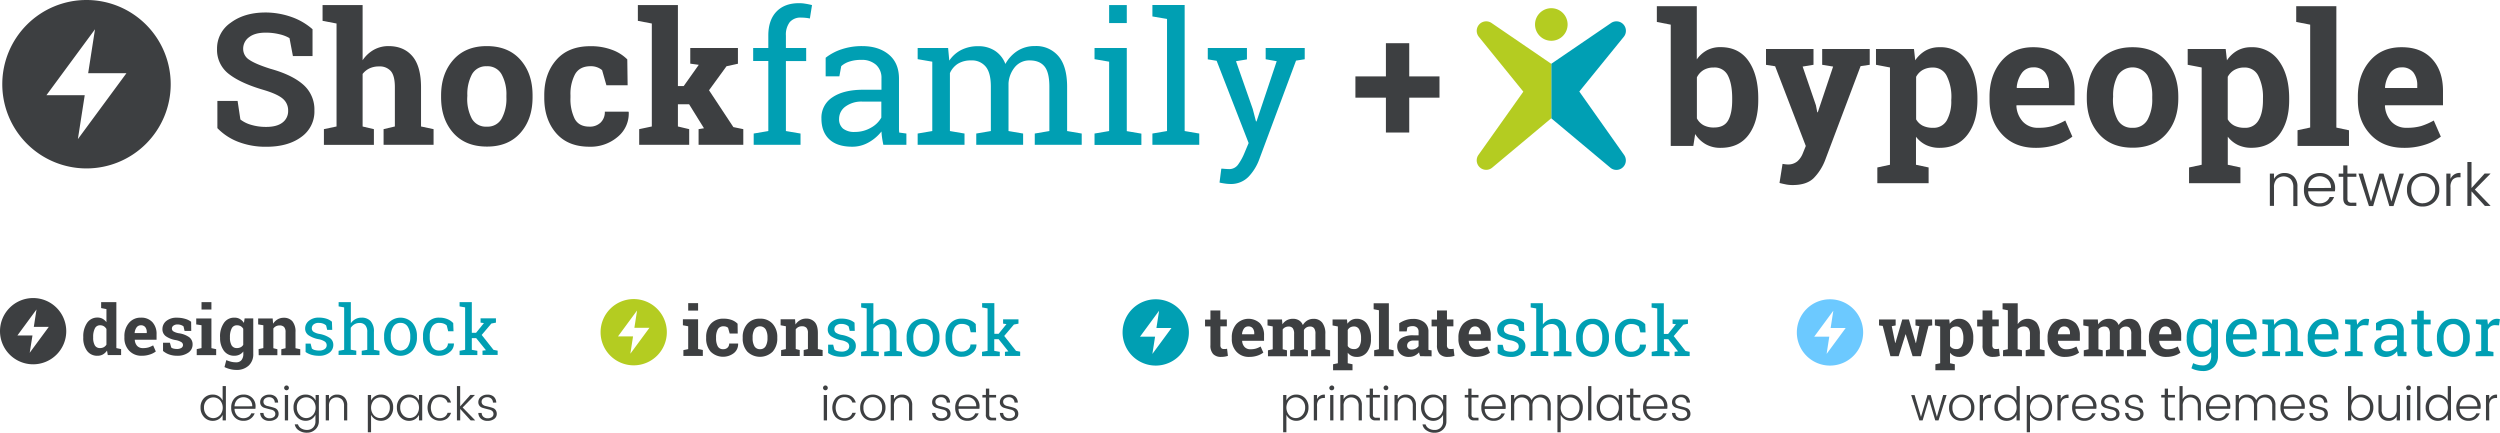 <svg xmlns="http://www.w3.org/2000/svg" viewBox="0 0 1094.28 189.42"><title>Asset 83</title><g id="Layer_2" data-name="Layer 2"><g id="Layer_1-2" data-name="Layer 1"><path d="M37.84,0A36.86,36.86,0,1,1,1,36.85,36.85,36.85,0,0,1,37.84,0Zm3.74,12.82L20.33,41.66H37.09l-3,19.23L55.34,32.05H38.59Z" fill="#3d3f41"/><path d="M679,51.77l25.83,21.6a4.1,4.1,0,0,0,2.66,1,4.15,4.15,0,0,0,3.39-6.56L691.28,40.07l19.46-23.95a4.15,4.15,0,0,0-3.23-6.78,4.09,4.09,0,0,0-2.33.73L679,27.93Z" fill="#009fb4"/><path d="M679,27.93,652.88,10.07a4.12,4.12,0,0,0-2.34-.73,4.16,4.16,0,0,0-3.23,6.78l19.47,24L647.15,67.78a4.15,4.15,0,0,0,3.39,6.56,4.1,4.1,0,0,0,2.66-1L679,51.77Z" fill="#b4cc21"/><path d="M686.16,10.72A7.13,7.13,0,1,1,679,3.59,7.13,7.13,0,0,1,686.16,10.72Z" fill="#b4cc21"/><path d="M136.8,24.53h-8.59l-1.49-7.84A15.2,15.2,0,0,0,122.36,15a25.33,25.33,0,0,0-6.08-.71c-3.13,0-5.56.66-7.27,2a6.19,6.19,0,0,0-2.57,5.12,5.6,5.6,0,0,0,2.69,4.77q2.69,1.86,9.27,3.94,9.45,2.63,14.34,6.94a14.41,14.41,0,0,1,4.88,11.33A13.56,13.56,0,0,1,131.81,60q-5.79,4.25-15.29,4.24a33.17,33.17,0,0,1-12.26-2.16,25.23,25.23,0,0,1-9.11-6V44.18H104l1.22,8.12a13.81,13.81,0,0,0,4.68,2.33,22.37,22.37,0,0,0,6.61.92c3.14,0,5.52-.64,7.16-1.92a6.2,6.2,0,0,0,2.45-5.14,6.62,6.62,0,0,0-2.34-5.29c-1.55-1.34-4.28-2.59-8.17-3.77q-10.16-2.94-15.38-7A13.24,13.24,0,0,1,95,21.39,13.6,13.6,0,0,1,100.91,10q5.88-4.41,14.79-4.53a34.49,34.49,0,0,1,12,2,27.79,27.79,0,0,1,9.1,5.33Z" fill="#3d3f41"/><path d="M141.78,56.53l5.53-1.17V10.29l-6.12-1.17V2.22h17.53V26.37a14.51,14.51,0,0,1,4.9-4.57,13,13,0,0,1,6.43-1.62q6.67,0,10.45,4.41t3.79,13.63V55.36l5.49,1.17v6.86H167.9V56.53l4.94-1.17V38.14c0-3.3-.59-5.63-1.75-7a6.42,6.42,0,0,0-5.19-2.06,9.57,9.57,0,0,0-4.18.86,8.44,8.44,0,0,0-3,2.43v23l4.94,1.17v6.86H141.78Z" fill="#3d3f41"/><path d="M193.07,41.79q0-9.49,5.32-15.55t14.68-6.06q9.42,0,14.73,6t5.31,15.57v.82q0,9.57-5.31,15.59t-14.65,6q-9.45,0-14.76-6t-5.32-15.59Zm11.45.82a18.44,18.44,0,0,0,2,9.31,7,7,0,0,0,6.59,3.51,7,7,0,0,0,6.49-3.53,18.24,18.24,0,0,0,2.06-9.29v-.82a18.11,18.11,0,0,0-2.08-9.22A7,7,0,0,0,213.07,29a7,7,0,0,0-6.51,3.57,18.44,18.44,0,0,0-2,9.22Z" fill="#3d3f41"/><path d="M258,55.43a6.74,6.74,0,0,0,4.9-1.78,6.33,6.33,0,0,0,1.84-4.77h10.36l.11.24a13.23,13.23,0,0,1-4.82,10.77A18.24,18.24,0,0,1,258,64.22q-9.49,0-14.63-6t-5.14-15.41V41.63q0-9.37,5.28-15.41t15-6a26.09,26.09,0,0,1,9.21,1.53A18.22,18.22,0,0,1,274.57,26l.15,11.33h-9.29l-1.88-6.62a7.27,7.27,0,0,0-2.12-1.24,7.76,7.76,0,0,0-2.86-.49c-3.25,0-5.53,1.18-6.87,3.53a18.36,18.36,0,0,0-2,9.1v1.18A19.48,19.48,0,0,0,251.55,52C252.78,54.28,254.93,55.43,258,55.43Z" fill="#3d3f41"/><path d="M279.2,9.12V2.22h17.53V37.67h2.54l6.59-9.3-3.72-.51V21H323v6.9L318,29l-7.65,10.51L321,55.63l4.35.9v6.86H305.78V56.53l2.36-.39-6.51-10.51h-4.9v9.73l4.94,1.17v6.86H279.78V56.53l5.53-1.17V10.29Z" fill="#3d3f41"/><path d="M329.67,26.69V21h6.63V15.59q0-6.78,3.55-10.49t9.9-3.71a16.24,16.24,0,0,1,2.68.22c.91.14,1.91.34,3,.61l-.94,5.88a16.27,16.27,0,0,0-1.7-.28,19.85,19.85,0,0,0-2.06-.11,6.13,6.13,0,0,0-5.06,2A9.05,9.05,0,0,0,344,15.59V21h8.87v5.73H344V57.36l6.4,1.09v4.94H329.9V58.45l6.4-1.09V26.69Z" fill="#009fb3"/><path d="M386.65,63.39c-.23-1.14-.42-2.18-.55-3.09s-.22-1.83-.27-2.75a18.66,18.66,0,0,1-5.59,4.77,14.37,14.37,0,0,1-7.16,1.9q-6.63,0-10.08-3.24t-3.45-9.11a10.56,10.56,0,0,1,4.89-9.32q4.88-3.27,13.39-3.27h8v-5a7.64,7.64,0,0,0-2.35-5.9,9.3,9.3,0,0,0-6.55-2.17,16,16,0,0,0-5.12.74,9.72,9.72,0,0,0-3.59,2l-.82,4.47h-6V25.28a22.7,22.7,0,0,1,7-3.71,27.65,27.65,0,0,1,8.94-1.39q7.22,0,11.68,3.68t4.48,10.55V54.85c0,.54,0,1.08,0,1.6s.05,1,.1,1.57l3.14.43v4.94Zm-12.43-5.64a13.74,13.74,0,0,0,7-1.85,11.37,11.37,0,0,0,4.55-4.43v-7h-8.24a11.74,11.74,0,0,0-7.51,2.2A6.6,6.6,0,0,0,367.28,52,5.28,5.28,0,0,0,369,56.28,7.89,7.89,0,0,0,374.22,57.75Z" fill="#009fb3"/><path d="M401.67,58.45l6.4-1.09V27l-6.4-1.1V21H415l.51,5.53a14,14,0,0,1,5.25-4.67,16.25,16.25,0,0,1,7.45-1.64,13.12,13.12,0,0,1,7.28,2A11.92,11.92,0,0,1,440.07,28a15.79,15.79,0,0,1,5.29-5.73,13.93,13.93,0,0,1,7.69-2.11,12.73,12.73,0,0,1,10.27,4.45q3.76,4.46,3.77,13.39V57.36l6.39,1.09v4.94H452.93V58.45l6.39-1.09V37.94q0-6.27-2.15-8.88t-6.4-2.61a8.15,8.15,0,0,0-6.49,2.85,12.36,12.36,0,0,0-2.84,7.15V57.36l6.39,1.09v4.94H427.32V58.45l6.39-1.09V37.94q0-6-2.21-8.72a7.73,7.73,0,0,0-6.41-2.77,10.69,10.69,0,0,0-5.81,1.45A9.37,9.37,0,0,0,415.79,32V57.36l6.39,1.09v4.94H401.67Z" fill="#009fb3"/><path d="M479.09,58.45l6.39-1.09V27l-6.39-1.1V21h14.12v36.4l6.39,1.09v4.94H479.09ZM493.21,10.1h-7.73V2.22h7.73Z" fill="#009fb3"/><path d="M504.42,7.2v-5h14.12V57.36l6.39,1.09v4.94H504.42V58.45l6.4-1.09V8.29Z" fill="#009fb3"/><path d="M571.09,25.94l-3.8.59L551.13,69.91a21.83,21.83,0,0,1-4.63,7.45,10.69,10.69,0,0,1-8.11,3.17,17.18,17.18,0,0,1-2.36-.21c-1-.15-1.71-.28-2.23-.41l.78-6.08a9.23,9.23,0,0,1,1.39.08c1.09.07,1.77.11,2.06.11a4.71,4.71,0,0,0,4-2.13A24.23,24.23,0,0,0,544.7,67l1.84-4.39-14-36-3.88-.63V21H545.8v5l-4.79.79,7.34,20.94,1.41,5.41H550l8.83-26.35L554,25.94V21h17.1Z" fill="#009fb3"/><path d="M995.36,76v2.31a5,5,0,0,1,4.71-2.57,5.43,5.43,0,0,1,3.95,1.54,5.94,5.94,0,0,1,1.59,4.46v8.45h-1.8V82a5.07,5.07,0,0,0-1.13-3.56,4.54,4.54,0,0,0-6.19,0A5.07,5.07,0,0,0,995.36,82v8.11h-1.82V76Z" fill="#3d3f41"/><path d="M1015.3,90.41a6.45,6.45,0,0,1-4.94-2,7.51,7.51,0,0,1-1.89-5.34,7.36,7.36,0,0,1,1.93-5.33,6.67,6.67,0,0,1,5-2,6.49,6.49,0,0,1,4.9,1.89,6.57,6.57,0,0,1,1.82,4.71,8.78,8.78,0,0,1-.1,1.4h-11.7a5.6,5.6,0,0,0,1.48,3.85A4.67,4.67,0,0,0,1015.3,89a5,5,0,0,0,2.8-.76,3.94,3.94,0,0,0,1.6-2h1.95a6.7,6.7,0,0,1-2.29,3A6.6,6.6,0,0,1,1015.3,90.41Zm5-8.14a5,5,0,0,0-1.42-3.73,5.12,5.12,0,0,0-7,0,5.41,5.41,0,0,0-1.52,3.75Z" fill="#3d3f41"/><path d="M1031.42,77.39h-3.92V86.8a2.14,2.14,0,0,0,.41,1.49,2,2,0,0,0,1.49.43h2v1.43H1029q-3.33,0-3.33-3.35V77.39h-2V76h2V72.39h1.82V76h3.92Z" fill="#3d3f41"/><path d="M1050.27,76h1.93l-4.53,14.19h-1.84l-3.54-12-3.53,12h-1.85L1032.33,76h1.93l3.56,12.24L1041.49,76h1.82l3.43,12.22Z" fill="#3d3f41"/><path d="M1060.48,90.41a6.5,6.5,0,0,1-5-2,7.44,7.44,0,0,1-1.91-5.31,7.23,7.23,0,0,1,2-5.33,7.32,7.32,0,0,1,10.14,0,7.21,7.21,0,0,1,2,5.3,7.06,7.06,0,0,1-2.13,5.32A7.22,7.22,0,0,1,1060.48,90.41Zm0-1.45a5.27,5.27,0,0,0,3.82-1.59A5.82,5.82,0,0,0,1065.9,83a5.9,5.9,0,0,0-1.53-4.31,5.06,5.06,0,0,0-3.75-1.58,4.89,4.89,0,0,0-3.69,1.56,6,6,0,0,0-1.48,4.34,6.3,6.3,0,0,0,1.4,4.35A4.65,4.65,0,0,0,1060.47,89Z" fill="#3d3f41"/><path d="M1072.61,76V78.3a4.36,4.36,0,0,1,4.39-2.6v1.89h-.52a3.84,3.84,0,0,0-2.87,1,4.86,4.86,0,0,0-1,3.48v8.06h-1.82V76Z" fill="#3d3f41"/><path d="M1081.78,90.15H1080V70.91h1.81V82.3l5.73-6.34h2.62l-6.89,7,6.89,7.17h-2.5l-5.85-6.37Z" fill="#3d3f41"/><path d="M769.61,43.85q0,9.49-4.23,15.18t-12.24,5.68a12.88,12.88,0,0,1-6.47-1.55A13.22,13.22,0,0,1,742,58.67l-.82,5.22h-9.88V10.79l-6.08-1.18V2.71h17.49V26A13.14,13.14,0,0,1,747.16,22a12.38,12.38,0,0,1,5.9-1.37q8.09,0,12.32,6.1T769.61,43ZM758.2,43q0-6.19-1.82-9.82a6.41,6.41,0,0,0-6.22-3.63,8.59,8.59,0,0,0-4.51,1.12,7.71,7.71,0,0,0-2.9,3.2V51.81a7.17,7.17,0,0,0,2.92,3,9.41,9.41,0,0,0,4.57,1q4.43,0,6.2-3.12c1.17-2.08,1.76-5,1.76-8.84Z" fill="#3d3f41"/><path d="M818.4,28.36l-4,.59L798.83,70.24a22.9,22.9,0,0,1-4.92,7.69Q790.82,81,784.63,81a14.72,14.72,0,0,1-2.72-.24c-.85-.16-1.85-.38-3-.67l1.33-8.35,1.14.16a8.26,8.26,0,0,0,1,.08,6.29,6.29,0,0,0,4.39-1.4,9.09,9.09,0,0,0,2.35-3.47l1.3-3.21L777,29l-4-.62V21.45h20.79v6.91l-4.75.78,5.81,16.94.59,3.06.23,0,6.71-20-4.79-.78V21.45H818.4Z" fill="#3d3f41"/><path d="M821.14,28.36V21.45h16.63l.55,4.95a13.65,13.65,0,0,1,4.51-4.24A12.22,12.22,0,0,1,849,20.67a14.12,14.12,0,0,1,12.24,6.16Q865.54,33,865.54,43v.83q0,9.4-4.35,15.14T849,64.71a13.62,13.62,0,0,1-5.92-1.23,12.17,12.17,0,0,1-4.43-3.63V72.12l5.53,1.18v6.9H821.73V73.3l5.53-1.18V29.53Zm33,14.66a20.53,20.53,0,0,0-2-9.72A6.52,6.52,0,0,0,846,29.57a8.67,8.67,0,0,0-4.41,1.06,7.49,7.49,0,0,0-2.88,3V52.24A7,7,0,0,0,841.56,55a9.78,9.78,0,0,0,4.49.94,6.6,6.6,0,0,0,6.1-3.26,17.22,17.22,0,0,0,1.94-8.82Z" fill="#3d3f41"/><path d="M891,64.71q-9.18,0-14.66-5.88t-5.5-14.94V42.32q0-9.45,5.2-15.57t13.94-6.08q8.6,0,13.34,5.18t4.74,14v6.23H882.68l-.08.24a11.06,11.06,0,0,0,2.8,6.9,8.73,8.73,0,0,0,6.77,2.71,22,22,0,0,0,6.31-.77A28.52,28.52,0,0,0,904,52.75l3.1,7.06a22.42,22.42,0,0,1-6.8,3.49A29,29,0,0,1,891,64.71Zm-1-35.22a6,6,0,0,0-5,2.44,12.66,12.66,0,0,0-2.27,6.39l.12.19h14v-1a9.17,9.17,0,0,0-1.71-5.83A6.16,6.16,0,0,0,889.93,29.49Z" fill="#3d3f41"/><path d="M913.42,42.28q0-9.49,5.32-15.55t14.69-6.06q9.41,0,14.72,6t5.32,15.57v.82q0,9.57-5.32,15.59t-14.65,6q-9.45,0-14.76-6T913.42,43.1Zm11.46.82a18.59,18.59,0,0,0,2,9.32,7,7,0,0,0,6.59,3.51A7,7,0,0,0,940,52.4a18.28,18.28,0,0,0,2.06-9.3v-.82A18.11,18.11,0,0,0,940,33.06a7.76,7.76,0,0,0-13.06,0,18.55,18.55,0,0,0-2,9.22Z" fill="#3d3f41"/><path d="M957.58,28.36V21.45h16.63l.55,4.95a13.65,13.65,0,0,1,4.51-4.24,12.22,12.22,0,0,1,6.12-1.49,14.11,14.11,0,0,1,12.23,6.16Q1002,33,1002,43v.83q0,9.4-4.36,15.14t-12.15,5.72a13.59,13.59,0,0,1-5.92-1.23,12.28,12.28,0,0,1-4.44-3.63V72.12l5.53,1.18v6.9H958.17V73.3l5.53-1.18V29.53ZM990.53,43a20.53,20.53,0,0,0-2-9.72,6.53,6.53,0,0,0-6.12-3.73A8.67,8.67,0,0,0,978,30.63a7.58,7.58,0,0,0-2.89,3V52.24A7.08,7.08,0,0,0,978,55a9.78,9.78,0,0,0,4.49.94,6.58,6.58,0,0,0,6.09-3.26q1.95-3.26,1.95-8.82Z" fill="#3d3f41"/><path d="M1005.08,9.61V2.71h17.57V55.85l5.53,1.18v6.86h-22.52V57l5.53-1.18V10.79Z" fill="#3d3f41"/><path d="M1052.22,64.71q-9.18,0-14.67-5.88t-5.49-14.94V42.32q0-9.45,5.19-15.57t14-6.08q8.58,0,13.33,5.18t4.75,14v6.23h-25.34l-.08.24a11.06,11.06,0,0,0,2.81,6.9,8.71,8.71,0,0,0,6.76,2.71,22.06,22.06,0,0,0,6.32-.77,29.06,29.06,0,0,0,5.49-2.41l3.09,7.06a22.42,22.42,0,0,1-6.8,3.49A29,29,0,0,1,1052.22,64.71Zm-1-35.22a6,6,0,0,0-5,2.44,12.66,12.66,0,0,0-2.28,6.39l.12.19h14v-1a9.17,9.17,0,0,0-1.71-5.83A6.13,6.13,0,0,0,1051.2,29.49Z" fill="#3d3f41"/><path d="M46.84,153.45a5.32,5.32,0,0,1-1.79,1.69,4.68,4.68,0,0,1-2.35.58,5.43,5.43,0,0,1-4.61-2.17,9.23,9.23,0,0,1-1.64-5.73v-.31a10.42,10.42,0,0,1,1.64-6.14A5.37,5.37,0,0,1,42.73,139a4.5,4.5,0,0,1,2.17.53,5.4,5.4,0,0,1,1.69,1.49V135.3l-2.32-.45v-2.61h6.66v20.12l2.08.45v2.6H47.17Zm-6.06-5.63a6.63,6.63,0,0,0,.71,3.32,2.48,2.48,0,0,0,2.31,1.21,3.35,3.35,0,0,0,1.65-.39,3.18,3.18,0,0,0,1.14-1.11V144a3.38,3.38,0,0,0-1.14-1.2,3.05,3.05,0,0,0-1.62-.42,2.43,2.43,0,0,0-2.32,1.41,8,8,0,0,0-.73,3.69Z" fill="#3d3f41"/><path d="M62.08,155.72a7.2,7.2,0,0,1-5.55-2.23,7.94,7.94,0,0,1-2.08-5.66v-.59a8.81,8.81,0,0,1,2-5.9,6.57,6.57,0,0,1,5.28-2.3,6.48,6.48,0,0,1,5,2,7.53,7.53,0,0,1,1.8,5.3v2.36H59l0,.09A4.22,4.22,0,0,0,60,151.37a3.31,3.31,0,0,0,2.56,1,8.43,8.43,0,0,0,2.39-.29,10.9,10.9,0,0,0,2.08-.91l1.17,2.67a8.25,8.25,0,0,1-2.57,1.32A10.9,10.9,0,0,1,62.08,155.72Zm-.39-13.34a2.27,2.27,0,0,0-1.9.92,4.87,4.87,0,0,0-.86,2.42l0,.08h5.31v-.39a3.45,3.45,0,0,0-.64-2.2A2.33,2.33,0,0,0,61.69,142.38Z" fill="#3d3f41"/><path d="M83.71,144.86H80.79l-.46-2a3.7,3.7,0,0,0-1.12-.6,4.44,4.44,0,0,0-1.49-.24,2.91,2.91,0,0,0-1.81.52,1.55,1.55,0,0,0-.67,1.28,1.44,1.44,0,0,0,.64,1.21,6.87,6.87,0,0,0,2.55.86,10.31,10.31,0,0,1,4.43,1.74,3.85,3.85,0,0,1,1.44,3.17,4.2,4.2,0,0,1-1.86,3.54,8.07,8.07,0,0,1-4.91,1.38,10.29,10.29,0,0,1-3.41-.54,8.71,8.71,0,0,1-2.76-1.56l0-3.6h3l.59,2.09a2.43,2.43,0,0,0,1.06.48,5.75,5.75,0,0,0,1.39.16,3.55,3.55,0,0,0,2-.48A1.47,1.47,0,0,0,80.1,151a1.52,1.52,0,0,0-.7-1.23,7,7,0,0,0-2.57-.92,10.38,10.38,0,0,1-4.29-1.72A3.74,3.74,0,0,1,71.1,144a4.5,4.5,0,0,1,1.66-3.48,7,7,0,0,1,4.74-1.46,12.41,12.41,0,0,1,3.54.5,7.45,7.45,0,0,1,2.62,1.3Z" fill="#3d3f41"/><path d="M86.11,152.81l2.1-.45v-10L85.89,142v-2.61h6.65v13l2.08.45v2.6H86.11Zm6.43-17.32H88.21v-3.25h4.33Z" fill="#3d3f41"/><path d="M96.31,147.51A10.42,10.42,0,0,1,98,141.37a5.37,5.37,0,0,1,4.64-2.33,4.62,4.62,0,0,1,2.38.6,5.22,5.22,0,0,1,1.75,1.72l.31-2h3.78v15.59a6.66,6.66,0,0,1-2,5.07,7.62,7.62,0,0,1-5.49,1.9,10.53,10.53,0,0,1-2.58-.34,11.47,11.47,0,0,1-2.53-.91l.8-3.05a13.46,13.46,0,0,0,2.08.71,9.21,9.21,0,0,0,2.2.26,2.88,2.88,0,0,0,2.38-1,4.15,4.15,0,0,0,.78-2.68v-1.06a4.67,4.67,0,0,1-1.67,1.38,5,5,0,0,1-2.22.48A5.46,5.46,0,0,1,98,153.54a9.23,9.23,0,0,1-1.66-5.72Zm4.34.31a6.63,6.63,0,0,0,.71,3.32,2.5,2.5,0,0,0,2.32,1.21,3.52,3.52,0,0,0,1.69-.37,2.67,2.67,0,0,0,1.1-1.06v-7a3,3,0,0,0-1.1-1.13,3.24,3.24,0,0,0-1.66-.4,2.44,2.44,0,0,0-2.32,1.41,8,8,0,0,0-.74,3.69Z" fill="#3d3f41"/><path d="M113.19,152.81l2.08-.45v-10L113,142v-2.61h6.35l.19,2.3a5.91,5.91,0,0,1,2-1.92,5.21,5.21,0,0,1,2.63-.68,4.86,4.86,0,0,1,3.81,1.53,7.07,7.07,0,0,1,1.36,4.8v7l2.08.45v2.6h-8.29v-2.6l1.86-.45v-7a3.26,3.26,0,0,0-.65-2.29,2.65,2.65,0,0,0-2-.68,3.36,3.36,0,0,0-1.54.35,3.12,3.12,0,0,0-1.15,1v8.61l1.76.45v2.6h-8.17Z" fill="#3d3f41"/><path d="M145.42,144.39h-2.2l-.48-1.93a3.78,3.78,0,0,0-1.34-.81,5,5,0,0,0-1.84-.31,3.37,3.37,0,0,0-2.31.68,2.14,2.14,0,0,0-.76,1.65,1.81,1.81,0,0,0,.67,1.5,6.72,6.72,0,0,0,2.72,1,11.73,11.73,0,0,1,4.53,1.78,3.58,3.58,0,0,1,1.48,3,4.17,4.17,0,0,1-1.73,3.46,7.24,7.24,0,0,1-4.52,1.32,11.81,11.81,0,0,1-3.28-.42,9,9,0,0,1-2.6-1.23l0-3.67h2.2l.55,2.15a3,3,0,0,0,1.37.67,7.54,7.54,0,0,0,1.78.21,4.14,4.14,0,0,0,2.44-.63,2,2,0,0,0,.89-1.66,2,2,0,0,0-.74-1.59,7.07,7.07,0,0,0-2.78-1.08,11.63,11.63,0,0,1-4.42-1.74,3.49,3.49,0,0,1-1.48-3,4.21,4.21,0,0,1,1.67-3.34,6.58,6.58,0,0,1,4.34-1.38,10.8,10.8,0,0,1,3.29.47,6.87,6.87,0,0,1,2.42,1.33Z" fill="#009fb3"/><path d="M148.22,153.54l2.42-.42V134.54l-2.42-.42v-1.88h5.35v9.24a5.72,5.72,0,0,1,2-1.8,5.61,5.61,0,0,1,2.68-.64,5.19,5.19,0,0,1,4,1.54,6.84,6.84,0,0,1,1.42,4.76v7.78l2.43.42v1.87h-7.77v-1.87l2.42-.42v-7.81a4.28,4.28,0,0,0-.86-2.94,3.21,3.21,0,0,0-2.54-1,4.28,4.28,0,0,0-2.19.57,4.83,4.83,0,0,0-1.63,1.55v9.58l2.42.42v1.87h-7.77Z" fill="#009fb3"/><path d="M168.13,147.22a8.83,8.83,0,0,1,1.93-5.87,7.13,7.13,0,0,1,10.5,0,8.8,8.8,0,0,1,1.94,5.88v.33a8.77,8.77,0,0,1-1.93,5.88,7.16,7.16,0,0,1-10.51,0,8.78,8.78,0,0,1-1.93-5.87Zm2.92.33a7.62,7.62,0,0,0,1.08,4.22,3.88,3.88,0,0,0,6.36,0,7.62,7.62,0,0,0,1.09-4.22v-.33a7.62,7.62,0,0,0-1.09-4.2,3.56,3.56,0,0,0-3.19-1.68,3.52,3.52,0,0,0-3.18,1.68,7.7,7.7,0,0,0-1.07,4.2Z" fill="#009fb3"/><path d="M192.39,153.43a4,4,0,0,0,2.57-.9,2.75,2.75,0,0,0,1.1-2.2h2.63l0,.09a4.53,4.53,0,0,1-1.85,3.69,6.77,6.77,0,0,1-4.48,1.61,6.47,6.47,0,0,1-5.35-2.29,8.86,8.86,0,0,1-1.85-5.75v-.62a8.81,8.81,0,0,1,1.86-5.73,6.46,6.46,0,0,1,5.34-2.29,8.87,8.87,0,0,1,3.47.64,6.9,6.9,0,0,1,2.55,1.75l.13,3.57h-2.33l-.64-2.53a3.81,3.81,0,0,0-1.33-.82,5.35,5.35,0,0,0-1.85-.31A3.52,3.52,0,0,0,189.1,143a7.88,7.88,0,0,0-1,4.06v.62a7.82,7.82,0,0,0,1,4.11A3.53,3.53,0,0,0,192.39,153.43Z" fill="#009fb3"/><path d="M201.17,134.12v-1.88h5.35v13.42h1.87l3.43-4.24-1.47-.2v-1.88h6.73v1.88l-2,.39-4.24,5,5.16,6.52,1.83.36v1.87H211.2v-1.87l1.5-.2L208.43,148h-1.91v5.12l2.42.42v1.87h-7.77v-1.87l2.42-.42V134.54Z" fill="#009fb3"/><path d="M14.5,130.46A14.5,14.5,0,1,1,0,145,14.5,14.5,0,0,1,14.5,130.46Zm1.48,5L7.61,146.85h6.6L13,154.42l8.36-11.35H14.8Z" fill="#3d3f41"/><path d="M89.3,182.54a5.92,5.92,0,0,1-1.52-4.18,5.61,5.61,0,0,1,1.51-4.1,5.15,5.15,0,0,1,3.84-1.55,4.76,4.76,0,0,1,2.64.73,4.4,4.4,0,0,1,1.68,1.88V169h1.42v15H97.45v-2.43a4.57,4.57,0,0,1-1.68,1.9,4.77,4.77,0,0,1-2.64.74A5,5,0,0,1,89.3,182.54Zm7-.82a5.07,5.07,0,0,0,0-6.55,4.06,4.06,0,0,0-5.81,0,4.38,4.38,0,0,0-1.2,3.24,4.65,4.65,0,0,0,1.21,3.32,3.82,3.82,0,0,0,2.9,1.29A3.92,3.92,0,0,0,96.25,181.72Z" fill="#3d3f41"/><path d="M106.54,184.19a5,5,0,0,1-3.86-1.59,5.86,5.86,0,0,1-1.48-4.16,5.78,5.78,0,0,1,1.51-4.16,5.2,5.2,0,0,1,3.92-1.57,5,5,0,0,1,5.24,5.15,7.34,7.34,0,0,1-.08,1.09h-9.13a4.39,4.39,0,0,0,1.16,3,3.65,3.65,0,0,0,2.72,1.1,4,4,0,0,0,2.18-.59,3,3,0,0,0,1.24-1.54h1.52a5,5,0,0,1-4.94,3.27Zm3.87-6.35a3.87,3.87,0,0,0-1.11-2.91,4,4,0,0,0-5.45,0,4.28,4.28,0,0,0-1.19,2.93Z" fill="#3d3f41"/><path d="M113.88,176a2.92,2.92,0,0,1,1.13-2.32,4.4,4.4,0,0,1,2.9-.94,3.89,3.89,0,0,1,2.75.92,3.6,3.6,0,0,1,1.08,2.55h-1.46a2.42,2.42,0,0,0-.68-1.68,2.44,2.44,0,0,0-1.81-.66,2.65,2.65,0,0,0-1.81.57,1.76,1.76,0,0,0-.66,1.37,1.7,1.7,0,0,0,.48,1.27,2.58,2.58,0,0,0,1.23.63c.49.1,1,.23,1.6.38s1.11.31,1.6.48a2.47,2.47,0,0,1,1.23.91,2.73,2.73,0,0,1,.49,1.69,2.61,2.61,0,0,1-1.12,2.19,4.68,4.68,0,0,1-2.93.86,4.2,4.2,0,0,1-2.87-.94,3.49,3.49,0,0,1-1.15-2.53h1.46a2.3,2.3,0,0,0,.73,1.68,2.66,2.66,0,0,0,1.89.65,3,3,0,0,0,1.88-.52,1.61,1.61,0,0,0,.67-1.33,1.65,1.65,0,0,0-.49-1.27,2.51,2.51,0,0,0-1.23-.64l-1.6-.4c-.57-.15-1.11-.3-1.6-.46a2.63,2.63,0,0,1-1.23-.88A2.5,2.5,0,0,1,113.88,176Z" fill="#3d3f41"/><path d="M126.45,169.78a1,1,0,0,1-.3.74,1,1,0,0,1-.72.3,1,1,0,0,1-.75-.3,1.05,1.05,0,0,1,.75-1.79.92.92,0,0,1,.72.31A1,1,0,0,1,126.45,169.78ZM124.68,184V172.91h1.42V184Z" fill="#3d3f41"/><path d="M130,182.54a5.88,5.88,0,0,1-1.52-4.18,5.61,5.61,0,0,1,1.51-4.1,5.12,5.12,0,0,1,3.84-1.55,4.76,4.76,0,0,1,2.64.73,4.53,4.53,0,0,1,1.68,1.88v-2.41h1.42v11.46A4.79,4.79,0,0,1,138,188a5.15,5.15,0,0,1-3.64,1.4,6,6,0,0,1-3.63-1.06,3.81,3.81,0,0,1-1.71-2.61h1.4a3,3,0,0,0,1.34,1.74,4.73,4.73,0,0,0,2.64.71,3.6,3.6,0,0,0,2.61-1,3.72,3.72,0,0,0,1.06-2.81v-2.82a4.71,4.71,0,0,1-1.68,1.9,4.77,4.77,0,0,1-2.64.74A5,5,0,0,1,130,182.54Zm6.94-.82a5,5,0,0,0,0-6.55,3.9,3.9,0,0,0-2.91-1.25,4,4,0,0,0-2.9,1.2,4.37,4.37,0,0,0-1.19,3.24,4.69,4.69,0,0,0,1.2,3.32A3.84,3.84,0,0,0,134,183,3.89,3.89,0,0,0,136.9,181.72Z" fill="#3d3f41"/><path d="M144,172.91v1.81a3.87,3.87,0,0,1,3.67-2,4.24,4.24,0,0,1,3.08,1.2,4.64,4.64,0,0,1,1.24,3.48V184h-1.4v-6.32a3.93,3.93,0,0,0-.88-2.78,3.52,3.52,0,0,0-4.83,0,3.93,3.93,0,0,0-.88,2.78V184h-1.42V172.91Z" fill="#3d3f41"/><path d="M166.74,172.71a5.12,5.12,0,0,1,3.84,1.55,5.61,5.61,0,0,1,1.51,4.1,5.88,5.88,0,0,1-1.52,4.18,5,5,0,0,1-3.83,1.65,4.69,4.69,0,0,1-4.32-2.64v7.66H161v-16.3h1.42v2.41a4.49,4.49,0,0,1,1.69-1.88A4.7,4.7,0,0,1,166.74,172.71ZM166.52,183a3.86,3.86,0,0,0,2.91-1.29,4.69,4.69,0,0,0,1.2-3.32,4.37,4.37,0,0,0-1.19-3.24,4,4,0,0,0-2.91-1.2,3.9,3.9,0,0,0-2.91,1.25,5.07,5.07,0,0,0,0,6.55A3.87,3.87,0,0,0,166.52,183Z" fill="#3d3f41"/><path d="M175.24,182.54a5.88,5.88,0,0,1-1.52-4.18,5.61,5.61,0,0,1,1.51-4.1,5.14,5.14,0,0,1,3.84-1.55,4.76,4.76,0,0,1,2.64.73,4.53,4.53,0,0,1,1.68,1.88v-2.41h1.42V184h-1.42v-2.43a4.71,4.71,0,0,1-1.68,1.9,4.77,4.77,0,0,1-2.64.74A5,5,0,0,1,175.24,182.54Zm6.94-.82a5,5,0,0,0,0-6.55,3.9,3.9,0,0,0-2.91-1.25,4,4,0,0,0-2.9,1.2,4.41,4.41,0,0,0-1.19,3.24,4.69,4.69,0,0,0,1.2,3.32,3.84,3.84,0,0,0,2.9,1.29A3.89,3.89,0,0,0,182.18,181.72Z" fill="#3d3f41"/><path d="M188.62,182.6a6.57,6.57,0,0,1,0-8.31,5.05,5.05,0,0,1,3.85-1.58q3.9,0,4.95,3.49H195.9a3.18,3.18,0,0,0-1.23-1.74,3.74,3.74,0,0,0-2.2-.62,3.58,3.58,0,0,0-2.79,1.19,5.92,5.92,0,0,0,0,6.82,3.55,3.55,0,0,0,2.79,1.2,3.74,3.74,0,0,0,2.2-.62,3.19,3.19,0,0,0,1.23-1.73h1.52a5.18,5.18,0,0,1-1.76,2.53,5.59,5.59,0,0,1-7-.63Z" fill="#3d3f41"/><path d="M201.44,184H200V169h1.42v8.88l4.46-5h2l-5.38,5.48L208,184H206l-4.56-5Z" fill="#3d3f41"/><path d="M209.37,176a2.89,2.89,0,0,1,1.13-2.32,4.38,4.38,0,0,1,2.9-.94,3.89,3.89,0,0,1,2.75.92,3.64,3.64,0,0,1,1.08,2.55h-1.46a2.32,2.32,0,0,0-2.49-2.34,2.7,2.7,0,0,0-1.82.57,1.75,1.75,0,0,0-.65,1.37,1.7,1.7,0,0,0,.48,1.27,2.54,2.54,0,0,0,1.23.63c.49.1,1,.23,1.6.38s1.11.31,1.6.48a2.51,2.51,0,0,1,1.23.91,2.8,2.8,0,0,1,.49,1.69,2.63,2.63,0,0,1-1.12,2.19,4.68,4.68,0,0,1-2.93.86,4.19,4.19,0,0,1-2.87-.94,3.49,3.49,0,0,1-1.15-2.53h1.46a2.3,2.3,0,0,0,.73,1.68,2.64,2.64,0,0,0,1.89.65,3,3,0,0,0,1.88-.52,1.61,1.61,0,0,0,.67-1.33,1.69,1.69,0,0,0-.49-1.27,2.51,2.51,0,0,0-1.23-.64l-1.6-.4c-.57-.15-1.11-.3-1.6-.46a2.63,2.63,0,0,1-1.23-.88A2.5,2.5,0,0,1,209.37,176Z" fill="#3d3f41"/><path d="M299.13,153.25l2.1-.44v-10l-2.32-.44v-2.62h6.65v13l2.08.44v2.6h-8.51Zm6.43-17.31h-4.33v-3.26h4.33Z" fill="#3d3f41"/><path d="M316.61,152.84a2.56,2.56,0,0,0,1.86-.68,2.41,2.41,0,0,0,.7-1.8h3.92l0,.09a5,5,0,0,1-1.82,4.07,7.74,7.74,0,0,1-10.24-.63,8.68,8.68,0,0,1-1.94-5.84v-.44a8.57,8.57,0,0,1,2-5.84,7.2,7.2,0,0,1,5.7-2.28,10,10,0,0,1,3.49.57,7,7,0,0,1,2.57,1.64l.06,4.29h-3.52l-.71-2.51a2.88,2.88,0,0,0-.81-.47,3,3,0,0,0-1.08-.18,2.74,2.74,0,0,0-2.6,1.33,7,7,0,0,0-.76,3.45v.44a7.45,7.45,0,0,0,.7,3.47A2.53,2.53,0,0,0,316.61,152.84Z" fill="#3d3f41"/><path d="M325.09,147.67a8.56,8.56,0,0,1,2-5.89,7,7,0,0,1,5.56-2.29,7.08,7.08,0,0,1,5.58,2.28,8.62,8.62,0,0,1,2,5.9V148a8.58,8.58,0,0,1-2,5.9,7.94,7.94,0,0,1-11.14,0,8.54,8.54,0,0,1-2-5.9Zm4.34.31a7.05,7.05,0,0,0,.77,3.53,2.69,2.69,0,0,0,2.5,1.33,2.65,2.65,0,0,0,2.46-1.34,6.93,6.93,0,0,0,.78-3.52v-.31a6.91,6.91,0,0,0-.79-3.49,2.94,2.94,0,0,0-4.95,0,7,7,0,0,0-.77,3.49Z" fill="#3d3f41"/><path d="M341.91,153.25l2.08-.44v-10l-2.31-.44v-2.62H348l.19,2.3a5.79,5.79,0,0,1,2-1.91,5.11,5.11,0,0,1,2.63-.68,4.85,4.85,0,0,1,3.8,1.52c.92,1,1.37,2.62,1.37,4.8v7l2.08.44v2.6h-8.29v-2.6l1.86-.44v-7a3.29,3.29,0,0,0-.65-2.3,2.65,2.65,0,0,0-2-.67,3.24,3.24,0,0,0-1.54.35,3.19,3.19,0,0,0-1.15,1v8.62l1.75.44v2.6h-8.16Z" fill="#3d3f41"/><path d="M374.14,144.83h-2.2l-.48-1.93a3.78,3.78,0,0,0-1.34-.81,5.26,5.26,0,0,0-1.84-.3,3.37,3.37,0,0,0-2.31.68,2.14,2.14,0,0,0-.76,1.65,1.84,1.84,0,0,0,.67,1.5,6.87,6.87,0,0,0,2.72,1,11.9,11.9,0,0,1,4.53,1.77,3.58,3.58,0,0,1,1.48,3,4.15,4.15,0,0,1-1.73,3.46,7.24,7.24,0,0,1-4.52,1.32,11.81,11.81,0,0,1-3.28-.42,8.77,8.77,0,0,1-2.6-1.22l0-3.67h2.2l.55,2.15a3,3,0,0,0,1.37.67,7.54,7.54,0,0,0,1.78.21,4.14,4.14,0,0,0,2.44-.63,2,2,0,0,0,.89-1.66A2,2,0,0,0,371,150a6.77,6.77,0,0,0-2.79-1.08,11.81,11.81,0,0,1-4.41-1.74,3.49,3.49,0,0,1-1.48-3,4.2,4.2,0,0,1,1.67-3.34,6.58,6.58,0,0,1,4.34-1.38,10.5,10.5,0,0,1,3.29.47,7,7,0,0,1,2.42,1.32Z" fill="#009fb3"/><path d="M376.94,154l2.42-.42V135l-2.42-.41v-1.89h5.35v9.24a5.92,5.92,0,0,1,2-1.8,5.72,5.72,0,0,1,2.68-.63,5.19,5.19,0,0,1,4,1.54,6.81,6.81,0,0,1,1.42,4.75v7.78l2.42.42v1.87h-7.76V154l2.42-.42v-7.81a4.32,4.32,0,0,0-.86-2.94,3.25,3.25,0,0,0-2.54-.95,4.26,4.26,0,0,0-2.19.57,4.76,4.76,0,0,0-1.63,1.56v9.57l2.42.42v1.87h-7.77Z" fill="#009fb3"/><path d="M396.84,147.67a8.85,8.85,0,0,1,1.94-5.88,7.14,7.14,0,0,1,10.5,0,8.76,8.76,0,0,1,1.94,5.88V148a8.81,8.81,0,0,1-1.93,5.88,7.19,7.19,0,0,1-10.51,0,8.8,8.8,0,0,1-1.94-5.87Zm2.93.33a7.59,7.59,0,0,0,1.08,4.21,3.86,3.86,0,0,0,6.36,0A7.59,7.59,0,0,0,408.3,148v-.33a7.6,7.6,0,0,0-1.09-4.2,3.56,3.56,0,0,0-3.19-1.68,3.52,3.52,0,0,0-3.18,1.68,7.68,7.68,0,0,0-1.07,4.2Z" fill="#009fb3"/><path d="M421.11,153.88a4,4,0,0,0,2.57-.9,2.77,2.77,0,0,0,1.1-2.21h2.63l0,.09a4.5,4.5,0,0,1-1.85,3.69,6.72,6.72,0,0,1-4.48,1.61,6.49,6.49,0,0,1-5.35-2.28,8.87,8.87,0,0,1-1.85-5.75v-.62a8.81,8.81,0,0,1,1.86-5.73,6.46,6.46,0,0,1,5.34-2.29,9.06,9.06,0,0,1,3.47.63,6.92,6.92,0,0,1,2.55,1.76l.13,3.56h-2.33l-.64-2.52a3.81,3.81,0,0,0-1.33-.82,5.13,5.13,0,0,0-1.85-.31,3.54,3.54,0,0,0-3.29,1.65,7.82,7.82,0,0,0-1,4.07v.62a7.87,7.87,0,0,0,1,4.11A3.53,3.53,0,0,0,421.11,153.88Z" fill="#009fb3"/><path d="M429.89,134.57v-1.89h5.35v13.43h1.87l3.43-4.25-1.47-.19v-1.89h6.73v1.89l-2,.38-4.24,5,5.16,6.52,1.82.36v1.87h-6.66V154l1.5-.19-4.27-5.35h-1.91v5.12l2.42.42v1.87h-7.77V154l2.42-.42V135Z" fill="#009fb3"/><path d="M277.38,130.91a14.5,14.5,0,1,1-14.5,14.5A14.5,14.5,0,0,1,277.38,130.91Zm1.47,5-8.36,11.35h6.6l-1.18,7.57,8.36-11.35h-6.59Z" fill="#b4cc21"/><path d="M362.32,169.78a1,1,0,0,1-.29.74,1,1,0,1,1-1.47-1.48,1,1,0,0,1,1.47,0A1,1,0,0,1,362.32,169.78ZM360.56,184V172.91H362V184Z" fill="#3d3f41"/><path d="M365.79,182.6a6.57,6.57,0,0,1,0-8.31,5,5,0,0,1,3.85-1.58c2.6,0,4.24,1.16,4.95,3.49h-1.52a3.18,3.18,0,0,0-1.23-1.74,3.76,3.76,0,0,0-2.2-.62,3.61,3.61,0,0,0-2.8,1.19,6,6,0,0,0,0,6.82,3.59,3.59,0,0,0,2.8,1.2,3.76,3.76,0,0,0,2.2-.62,3.19,3.19,0,0,0,1.23-1.73h1.52a5.13,5.13,0,0,1-1.77,2.53,5.58,5.58,0,0,1-7-.63Z" fill="#3d3f41"/><path d="M381.84,184.19A5.09,5.09,0,0,1,378,182.6a5.79,5.79,0,0,1-1.49-4.14,5.63,5.63,0,0,1,1.59-4.16,5.7,5.7,0,0,1,7.9,0,5.6,5.6,0,0,1,1.59,4.14,5.48,5.48,0,0,1-1.67,4.14A5.6,5.6,0,0,1,381.84,184.19Zm0-1.14a4.09,4.09,0,0,0,3-1.24,4.5,4.5,0,0,0,1.26-3.37,4.61,4.61,0,0,0-1.2-3.37,3.92,3.92,0,0,0-2.92-1.23,3.81,3.81,0,0,0-2.88,1.22,4.73,4.73,0,0,0-1.16,3.39,4.88,4.88,0,0,0,1.1,3.38A3.63,3.63,0,0,0,381.83,183.05Z" fill="#3d3f41"/><path d="M391.3,172.91v1.81a3.86,3.86,0,0,1,3.67-2,4.26,4.26,0,0,1,3.08,1.2,4.68,4.68,0,0,1,1.24,3.48V184h-1.4v-6.32a4,4,0,0,0-.88-2.78,3.52,3.52,0,0,0-4.83,0,3.93,3.93,0,0,0-.88,2.78V184h-1.42V172.91Z" fill="#3d3f41"/><path d="M408,176a2.89,2.89,0,0,1,1.13-2.32,4.38,4.38,0,0,1,2.9-.94,3.89,3.89,0,0,1,2.75.92,3.64,3.64,0,0,1,1.08,2.55h-1.46a2.32,2.32,0,0,0-2.49-2.34,2.7,2.7,0,0,0-1.82.57,1.75,1.75,0,0,0-.65,1.37,1.7,1.7,0,0,0,.48,1.27,2.54,2.54,0,0,0,1.23.63c.49.1,1,.23,1.6.38s1.11.31,1.6.48a2.47,2.47,0,0,1,1.23.91,2.8,2.8,0,0,1,.49,1.69,2.63,2.63,0,0,1-1.12,2.19,4.68,4.68,0,0,1-2.93.86,4.19,4.19,0,0,1-2.87-.94,3.49,3.49,0,0,1-1.15-2.53h1.46a2.3,2.3,0,0,0,.73,1.68,2.64,2.64,0,0,0,1.89.65,3,3,0,0,0,1.88-.52,1.61,1.61,0,0,0,.67-1.33,1.69,1.69,0,0,0-.49-1.27,2.51,2.51,0,0,0-1.23-.64l-1.6-.4c-.57-.15-1.11-.3-1.6-.46a2.63,2.63,0,0,1-1.23-.88A2.5,2.5,0,0,1,408,176Z" fill="#3d3f41"/><path d="M423.44,184.19a5,5,0,0,1-3.86-1.59,5.86,5.86,0,0,1-1.48-4.16,5.78,5.78,0,0,1,1.51-4.16,5.2,5.2,0,0,1,3.92-1.57,5,5,0,0,1,5.24,5.15,7.34,7.34,0,0,1-.08,1.09h-9.13a4.39,4.39,0,0,0,1.16,3,3.65,3.65,0,0,0,2.72,1.1,3.92,3.92,0,0,0,2.18-.59,3,3,0,0,0,1.24-1.54h1.52a5,5,0,0,1-4.94,3.27Zm3.87-6.35a3.91,3.91,0,0,0-1.1-2.91,3.78,3.78,0,0,0-2.74-1.09,3.72,3.72,0,0,0-2.72,1.07,4.28,4.28,0,0,0-1.19,2.93Z" fill="#3d3f41"/><path d="M436,174H433v7.34a1.68,1.68,0,0,0,.32,1.16,1.56,1.56,0,0,0,1.16.34H436V184h-1.89a2.3,2.3,0,0,1-2.59-2.61V174H430v-1.12h1.54v-2.78H433v2.78H436Z" fill="#3d3f41"/><path d="M437.65,176a2.9,2.9,0,0,1,1.14-2.32,4.36,4.36,0,0,1,2.9-.94,3.91,3.91,0,0,1,2.75.92,3.69,3.69,0,0,1,1.08,2.55h-1.46a2.47,2.47,0,0,0-.69-1.68,2.4,2.4,0,0,0-1.8-.66,2.7,2.7,0,0,0-1.82.57,1.76,1.76,0,0,0-.66,1.37,1.67,1.67,0,0,0,.49,1.27,2.49,2.49,0,0,0,1.23.63c.49.1,1,.23,1.6.38s1.11.31,1.6.48a2.56,2.56,0,0,1,1.23.91,2.79,2.79,0,0,1,.48,1.69,2.62,2.62,0,0,1-1.11,2.19,4.7,4.7,0,0,1-2.93.86,4.19,4.19,0,0,1-2.87-.94,3.5,3.5,0,0,1-1.16-2.53h1.46a2.34,2.34,0,0,0,.73,1.68,2.67,2.67,0,0,0,1.9.65,3,3,0,0,0,1.87-.52,1.58,1.58,0,0,0,.67-1.33,1.68,1.68,0,0,0-.48-1.27,2.6,2.6,0,0,0-1.23-.64l-1.6-.4c-.58-.15-1.11-.3-1.6-.46a2.53,2.53,0,0,1-1.23-.88A2.44,2.44,0,0,1,437.65,176Z" fill="#3d3f41"/><path d="M534.16,135.9v3.94H537v3h-2.82v8.19a1.85,1.85,0,0,0,.39,1.33,1.37,1.37,0,0,0,1,.41c.29,0,.55,0,.78,0s.47-.07.75-.13l.37,3.14a11.42,11.42,0,0,1-1.44.33,10.66,10.66,0,0,1-1.55.11,4.63,4.63,0,0,1-3.45-1.23,5.4,5.4,0,0,1-1.21-3.91v-8.2h-2.36v-3h2.36V135.9Z" fill="#3d3f41"/><path d="M546.8,156.22a7.2,7.2,0,0,1-5.55-2.23,7.94,7.94,0,0,1-2.08-5.66v-.59a8.76,8.76,0,0,1,2-5.9,7.33,7.33,0,0,1,10.32-.34,7.55,7.55,0,0,1,1.8,5.3v2.37h-9.59l0,.09a4.19,4.19,0,0,0,1.06,2.61,3.31,3.31,0,0,0,2.56,1,8.08,8.08,0,0,0,2.39-.29,10.3,10.3,0,0,0,2.08-.91l1.18,2.67a8.66,8.66,0,0,1-2.58,1.33A11.18,11.18,0,0,1,546.8,156.22Zm-.39-13.34a2.27,2.27,0,0,0-1.9.92,4.91,4.91,0,0,0-.86,2.43l.05.07H549v-.39a3.47,3.47,0,0,0-.64-2.2A2.33,2.33,0,0,0,546.41,142.88Z" fill="#3d3f41"/><path d="M554.81,142.45v-2.61h6.34l.18,2.12a5.41,5.41,0,0,1,1.93-1.79,5.61,5.61,0,0,1,2.7-.63,4.85,4.85,0,0,1,2.64.69,4.17,4.17,0,0,1,1.67,2.06,5.59,5.59,0,0,1,1.93-2,5.18,5.18,0,0,1,2.79-.73,4.65,4.65,0,0,1,3.75,1.64,7.65,7.65,0,0,1,1.37,5v6.68l2.1.45v2.6h-8.3v-2.6l1.87-.45v-6.69a4,4,0,0,0-.6-2.54,2.14,2.14,0,0,0-1.76-.72,3,3,0,0,0-1.6.41,3,3,0,0,0-1.08,1.14c0,.19,0,.35,0,.48s0,.27,0,.41v7.51l1.76.45v2.6H564.7v-2.6l1.75-.45v-6.69a4.13,4.13,0,0,0-.59-2.52,2.17,2.17,0,0,0-1.79-.74,3.25,3.25,0,0,0-1.53.34,2.83,2.83,0,0,0-1.09.94v8.67l1.87.45v2.6H555v-2.6l2.09-.45v-10Z" fill="#3d3f41"/><path d="M583.28,142.45v-2.61h6.3l.2,1.87a5.19,5.19,0,0,1,1.71-1.6,4.59,4.59,0,0,1,2.32-.57,5.35,5.35,0,0,1,4.63,2.33,10.42,10.42,0,0,1,1.65,6.14v.31a9.2,9.2,0,0,1-1.65,5.73,5.44,5.44,0,0,1-4.6,2.17,5,5,0,0,1-2.24-.47,4.53,4.53,0,0,1-1.68-1.37V159l2.09.44v2.62H583.5v-2.62l2.1-.44V142.9ZM595.75,148a7.88,7.88,0,0,0-.75-3.69,2.48,2.48,0,0,0-2.32-1.41,3.35,3.35,0,0,0-1.67.4,2.81,2.81,0,0,0-1.09,1.15v7a2.66,2.66,0,0,0,1.09,1,3.66,3.66,0,0,0,1.7.35,2.5,2.5,0,0,0,2.31-1.23,6.49,6.49,0,0,0,.73-3.34Z" fill="#3d3f41"/><path d="M601.26,135.35v-2.61h6.66v20.12l2.09.45v2.6h-8.52v-2.6l2.09-.45V135.8Z" fill="#3d3f41"/><path d="M621.66,155.91a7.5,7.5,0,0,1-.32-.83,8.08,8.08,0,0,1-.2-.85,6,6,0,0,1-1.88,1.44,5.57,5.57,0,0,1-2.53.55,5.31,5.31,0,0,1-3.75-1.28,4.54,4.54,0,0,1-1.39-3.5A4,4,0,0,1,613.4,148a9.49,9.49,0,0,1,5.32-1.23h2.21v-1.58a2.37,2.37,0,0,0-.67-1.8,2.79,2.79,0,0,0-2-.63,4.49,4.49,0,0,0-1.32.17,3.7,3.7,0,0,0-.93.4l-.28,1.73h-3.27v-3.57a12.41,12.41,0,0,1,2.73-1.35,10,10,0,0,1,3.35-.55,7.67,7.67,0,0,1,4.85,1.46,5,5,0,0,1,1.86,4.17v6.64c0,.25,0,.48,0,.7a4.1,4.1,0,0,0,.05.62l1.32.18v2.6ZM617.9,153a3.77,3.77,0,0,0,1.78-.42,3.46,3.46,0,0,0,1.25-1.06v-2.45h-2.21a3,3,0,0,0-2.1.64,2,2,0,0,0-.71,1.56,1.56,1.56,0,0,0,.53,1.27A2.13,2.13,0,0,0,617.9,153Z" fill="#3d3f41"/><path d="M633.35,135.9v3.94h2.82v3h-2.82v8.19a1.86,1.86,0,0,0,.38,1.33,1.39,1.39,0,0,0,1,.41c.3,0,.56,0,.78,0s.47-.07.75-.13l.37,3.14a10.67,10.67,0,0,1-1.44.33,10.52,10.52,0,0,1-1.54.11,4.64,4.64,0,0,1-3.46-1.23,5.45,5.45,0,0,1-1.21-3.91v-8.2h-2.36v-3H629V135.9Z" fill="#3d3f41"/><path d="M646,156.22a7.23,7.23,0,0,1-5.55-2.23,7.94,7.94,0,0,1-2.08-5.66v-.59a8.81,8.81,0,0,1,2-5.9,7.34,7.34,0,0,1,10.33-.34,7.55,7.55,0,0,1,1.8,5.3v2.37h-9.6l0,.09a4.19,4.19,0,0,0,1.06,2.61,3.33,3.33,0,0,0,2.56,1,8.2,8.2,0,0,0,2.4-.29,10.81,10.81,0,0,0,2.08-.91l1.17,2.67a8.42,8.42,0,0,1-2.58,1.33A11.14,11.14,0,0,1,646,156.22Zm-.38-13.34a2.26,2.26,0,0,0-1.9.92,4.73,4.73,0,0,0-.86,2.43l0,.07h5.32v-.39a3.47,3.47,0,0,0-.65-2.2A2.33,2.33,0,0,0,645.6,142.88Z" fill="#3d3f41"/><path d="M667.18,144.89H665l-.47-1.93a3.92,3.92,0,0,0-1.35-.81,5.24,5.24,0,0,0-1.83-.31,3.35,3.35,0,0,0-2.32.69,2.11,2.11,0,0,0-.76,1.65,1.87,1.87,0,0,0,.67,1.5,7.1,7.1,0,0,0,2.72,1,11.58,11.58,0,0,1,4.53,1.77,3.58,3.58,0,0,1,1.48,3,4.14,4.14,0,0,1-1.73,3.46,7.24,7.24,0,0,1-4.52,1.32,11.81,11.81,0,0,1-3.28-.42,8.55,8.55,0,0,1-2.6-1.23l0-3.67h2.2l.55,2.16a3.18,3.18,0,0,0,1.38.67,8.07,8.07,0,0,0,1.77.2,4.12,4.12,0,0,0,2.44-.63,1.94,1.94,0,0,0,.89-1.65,2,2,0,0,0-.74-1.59,6.9,6.9,0,0,0-2.78-1.09,11.65,11.65,0,0,1-4.41-1.73,3.53,3.53,0,0,1-1.49-3,4.22,4.22,0,0,1,1.67-3.35,6.61,6.61,0,0,1,4.35-1.38,10.47,10.47,0,0,1,3.28.48,6.62,6.62,0,0,1,2.42,1.32Z" fill="#009fb3"/><path d="M670,154l2.42-.42V135l-2.42-.41v-1.89h5.34V142a6,6,0,0,1,2-1.8,5.66,5.66,0,0,1,2.67-.64,5.19,5.19,0,0,1,4,1.55,6.81,6.81,0,0,1,1.43,4.75v7.78l2.42.42v1.87h-7.77V154l2.42-.42v-7.81a4.28,4.28,0,0,0-.85-2.94,3.27,3.27,0,0,0-2.55-1,4.31,4.31,0,0,0-2.19.57,4.83,4.83,0,0,0-1.63,1.55v9.58l2.42.42v1.87H670Z" fill="#009fb3"/><path d="M689.89,147.73a8.84,8.84,0,0,1,1.93-5.88,6.47,6.47,0,0,1,5.24-2.31,6.55,6.55,0,0,1,5.27,2.3,8.85,8.85,0,0,1,1.93,5.89v.32a8.77,8.77,0,0,1-1.93,5.88,7.17,7.17,0,0,1-10.51,0,8.81,8.81,0,0,1-1.93-5.88Zm2.92.32a7.6,7.6,0,0,0,1.08,4.22,3.57,3.57,0,0,0,3.2,1.66,3.52,3.52,0,0,0,3.16-1.66,7.52,7.52,0,0,0,1.09-4.22v-.32a7.55,7.55,0,0,0-1.09-4.21,3.86,3.86,0,0,0-6.37,0,7.72,7.72,0,0,0-1.07,4.21Z" fill="#009fb3"/><path d="M714.16,153.93a4,4,0,0,0,2.56-.89,2.74,2.74,0,0,0,1.1-2.21h2.63l0,.09a4.47,4.47,0,0,1-1.85,3.69,6.76,6.76,0,0,1-4.47,1.61,6.47,6.47,0,0,1-5.36-2.29,8.85,8.85,0,0,1-1.85-5.74v-.63a8.78,8.78,0,0,1,1.86-5.72,6.49,6.49,0,0,1,5.35-2.3,9,9,0,0,1,3.46.64,7,7,0,0,1,2.55,1.75l.14,3.57H718l-.64-2.53a3.79,3.79,0,0,0-1.33-.81,5.11,5.11,0,0,0-1.84-.32,3.52,3.52,0,0,0-3.29,1.66,7.78,7.78,0,0,0-1,4.06v.63a7.9,7.9,0,0,0,1,4.1A3.52,3.52,0,0,0,714.16,153.93Z" fill="#009fb3"/><path d="M722.93,134.63v-1.89h5.35v13.43h1.87l3.43-4.25-1.47-.19v-1.89h6.73v1.89l-2,.38-4.23,5,5.15,6.52,1.83.36v1.87H733V154l1.5-.2-4.26-5.34h-1.92v5.12l2.42.42v1.87h-7.77V154l2.42-.42V135Z" fill="#009fb3"/><path d="M505.88,131a14.51,14.51,0,1,1-14.51,14.5A14.5,14.5,0,0,1,505.88,131Zm1.47,5L499,147.36h6.59l-1.18,7.56,8.36-11.35h-6.59Z" fill="#009fb3"/><path d="M567.39,172.71a5.15,5.15,0,0,1,3.84,1.55,5.61,5.61,0,0,1,1.51,4.1,5.92,5.92,0,0,1-1.52,4.18,5,5,0,0,1-3.83,1.65,4.77,4.77,0,0,1-2.64-.74,4.57,4.57,0,0,1-1.68-1.9v7.66h-1.42v-16.3h1.42v2.41a4.4,4.4,0,0,1,1.68-1.88A4.76,4.76,0,0,1,567.39,172.71ZM567.16,183a3.83,3.83,0,0,0,2.91-1.29,4.65,4.65,0,0,0,1.21-3.32,4.38,4.38,0,0,0-1.2-3.24,4.07,4.07,0,0,0-5.82,0,5.1,5.1,0,0,0,0,6.55A3.89,3.89,0,0,0,567.16,183Z" fill="#3d3f41"/><path d="M576.49,172.91v1.83a3.4,3.4,0,0,1,3.43-2v1.48h-.41a3,3,0,0,0-2.24.79,3.81,3.81,0,0,0-.78,2.72V184h-1.42V172.91Z" fill="#3d3f41"/><path d="M584,169.78a1,1,0,0,1-.29.74,1,1,0,0,1-.73.3,1,1,0,0,1-.74-1.78,1,1,0,0,1,.74-.31,1,1,0,0,1,.73.31A1,1,0,0,1,584,169.78ZM582.23,184V172.91h1.42V184Z" fill="#3d3f41"/><path d="M588.11,172.91v1.81a3.87,3.87,0,0,1,3.67-2,4.24,4.24,0,0,1,3.08,1.2,4.64,4.64,0,0,1,1.24,3.48V184h-1.4v-6.32a3.93,3.93,0,0,0-.88-2.78,3.52,3.52,0,0,0-4.83,0,3.93,3.93,0,0,0-.88,2.78V184h-1.42V172.91Z" fill="#3d3f41"/><path d="M604,174h-3.06v7.34a1.63,1.63,0,0,0,.32,1.16,1.56,1.56,0,0,0,1.16.34H604V184h-1.89a2.3,2.3,0,0,1-2.59-2.61V174H598v-1.12h1.54v-2.78h1.42v2.78H604Z" fill="#3d3f41"/><path d="M607.68,169.78a1,1,0,0,1-.3.74,1,1,0,0,1-.73.3,1,1,0,0,1-.74-.3,1.06,1.06,0,0,1,0-1.48,1,1,0,0,1,.74-.31.93.93,0,0,1,.73.31A1,1,0,0,1,607.68,169.78ZM605.91,184V172.91h1.42V184Z" fill="#3d3f41"/><path d="M611.79,172.91v1.81a3.88,3.88,0,0,1,3.68-2,4.26,4.26,0,0,1,3.08,1.2,4.68,4.68,0,0,1,1.23,3.48V184h-1.39v-6.32a3.93,3.93,0,0,0-.89-2.78,3.51,3.51,0,0,0-4.82,0,3.93,3.93,0,0,0-.89,2.78V184h-1.41V172.91Z" fill="#3d3f41"/><path d="M623.54,182.54a5.88,5.88,0,0,1-1.53-4.18,5.61,5.61,0,0,1,1.52-4.1,5.12,5.12,0,0,1,3.84-1.55,4.7,4.7,0,0,1,2.63.73,4.49,4.49,0,0,1,1.69,1.88v-2.41h1.42v11.46a4.79,4.79,0,0,1-1.49,3.65,5.15,5.15,0,0,1-3.64,1.4,6,6,0,0,1-3.63-1.06,3.81,3.81,0,0,1-1.71-2.61H624a3,3,0,0,0,1.34,1.74,4.73,4.73,0,0,0,2.64.71,3.6,3.6,0,0,0,2.61-1,3.72,3.72,0,0,0,1.06-2.81v-2.82a4.69,4.69,0,0,1-4.32,2.64A5,5,0,0,1,623.54,182.54Zm6.94-.82a5,5,0,0,0,0-6.55,3.9,3.9,0,0,0-2.91-1.25,4,4,0,0,0-2.9,1.2,4.37,4.37,0,0,0-1.19,3.24,4.69,4.69,0,0,0,1.2,3.32,3.84,3.84,0,0,0,2.9,1.29A3.89,3.89,0,0,0,630.48,181.72Z" fill="#3d3f41"/><path d="M647.16,174H644.1v7.34a1.68,1.68,0,0,0,.32,1.16,1.56,1.56,0,0,0,1.16.34h1.58V184h-1.89a2.3,2.3,0,0,1-2.59-2.61V174h-1.54v-1.12h1.54v-2.78h1.42v2.78h3.06Z" fill="#3d3f41"/><path d="M653.73,184.19a5,5,0,0,1-3.85-1.59,5.82,5.82,0,0,1-1.48-4.16,5.73,5.73,0,0,1,1.51-4.16,5.16,5.16,0,0,1,3.91-1.57,5,5,0,0,1,3.82,1.48,5.09,5.09,0,0,1,1.42,3.67A6.2,6.2,0,0,1,659,179h-9.12a4.39,4.39,0,0,0,1.15,3,3.65,3.65,0,0,0,2.72,1.1,3.92,3.92,0,0,0,2.18-.59,3,3,0,0,0,1.25-1.54h1.52a5.17,5.17,0,0,1-1.79,2.34A5.11,5.11,0,0,1,653.73,184.19Zm3.87-6.35a3.91,3.91,0,0,0-1.1-2.91,3.78,3.78,0,0,0-2.74-1.09,3.74,3.74,0,0,0-2.72,1.07,4.22,4.22,0,0,0-1.18,2.93Z" fill="#3d3f41"/><path d="M662.79,172.91v1.81a3.88,3.88,0,0,1,3.67-2,4.52,4.52,0,0,1,2.37.63,3.81,3.81,0,0,1,1.55,1.84,4.24,4.24,0,0,1,1.63-1.82,4.52,4.52,0,0,1,2.44-.65,4.28,4.28,0,0,1,3.09,1.2,4.68,4.68,0,0,1,1.23,3.48V184h-1.4v-6.32a3.93,3.93,0,0,0-.88-2.78,3.51,3.51,0,0,0-4.82,0,3.93,3.93,0,0,0-.89,2.78V184h-1.4v-6.32a3.93,3.93,0,0,0-.88-2.78,3.51,3.51,0,0,0-4.82,0,3.93,3.93,0,0,0-.89,2.78V184h-1.42V172.91Z" fill="#3d3f41"/><path d="M687.45,172.71a5.12,5.12,0,0,1,3.84,1.55,5.61,5.61,0,0,1,1.52,4.1,5.88,5.88,0,0,1-1.53,4.18,5,5,0,0,1-3.83,1.65,4.69,4.69,0,0,1-4.32-2.64v7.66h-1.42v-16.3h1.42v2.41a4.49,4.49,0,0,1,1.69-1.88A4.7,4.7,0,0,1,687.45,172.71ZM687.23,183a3.86,3.86,0,0,0,2.91-1.29,4.69,4.69,0,0,0,1.21-3.32,4.38,4.38,0,0,0-1.2-3.24,4,4,0,0,0-2.91-1.2,3.9,3.9,0,0,0-2.91,1.25,5.07,5.07,0,0,0,0,6.55A3.87,3.87,0,0,0,687.23,183Z" fill="#3d3f41"/><path d="M695.14,184V169h1.42v15Z" fill="#3d3f41"/><path d="M700.41,182.54a5.92,5.92,0,0,1-1.52-4.18,5.61,5.61,0,0,1,1.51-4.1,5.15,5.15,0,0,1,3.84-1.55,4.76,4.76,0,0,1,2.64.73,4.47,4.47,0,0,1,1.68,1.88v-2.41H710V184h-1.42v-2.43a4.64,4.64,0,0,1-1.68,1.9,4.77,4.77,0,0,1-2.64.74A5,5,0,0,1,700.41,182.54Zm6.94-.82a5,5,0,0,0,0-6.55,3.9,3.9,0,0,0-2.91-1.25,4,4,0,0,0-2.9,1.2,4.41,4.41,0,0,0-1.19,3.24,4.69,4.69,0,0,0,1.2,3.32,3.95,3.95,0,0,0,5.8,0Z" fill="#3d3f41"/><path d="M718,174h-3.06v7.34a1.68,1.68,0,0,0,.32,1.16,1.56,1.56,0,0,0,1.16.34H718V184h-1.89a2.3,2.3,0,0,1-2.59-2.61V174h-1.54v-1.12h1.54v-2.78h1.42v2.78H718Z" fill="#3d3f41"/><path d="M724.52,184.19a5,5,0,0,1-3.85-1.59,5.82,5.82,0,0,1-1.48-4.16,5.73,5.73,0,0,1,1.51-4.16,5.16,5.16,0,0,1,3.91-1.57,5,5,0,0,1,3.82,1.48,5.09,5.09,0,0,1,1.42,3.67,6.2,6.2,0,0,1-.08,1.09h-9.12a4.39,4.39,0,0,0,1.15,3,3.65,3.65,0,0,0,2.72,1.1,3.92,3.92,0,0,0,2.18-.59,3,3,0,0,0,1.25-1.54h1.52a5.17,5.17,0,0,1-1.79,2.34A5.11,5.11,0,0,1,724.52,184.19Zm3.87-6.35a3.91,3.91,0,0,0-1.1-2.91,3.78,3.78,0,0,0-2.74-1.09,3.74,3.74,0,0,0-2.72,1.07,4.22,4.22,0,0,0-1.18,2.93Z" fill="#3d3f41"/><path d="M731.86,176a2.9,2.9,0,0,1,1.14-2.32,4.36,4.36,0,0,1,2.9-.94,3.86,3.86,0,0,1,2.74.92,3.65,3.65,0,0,1,1.09,2.55h-1.46a2.47,2.47,0,0,0-.69-1.68,2.43,2.43,0,0,0-1.81-.66,2.67,2.67,0,0,0-1.81.57,1.76,1.76,0,0,0-.66,1.37,1.67,1.67,0,0,0,.49,1.27,2.5,2.5,0,0,0,1.22.63c.5.1,1,.23,1.61.38s1.1.31,1.6.48a2.49,2.49,0,0,1,1.22.91,2.73,2.73,0,0,1,.49,1.69,2.62,2.62,0,0,1-1.11,2.19,4.7,4.7,0,0,1-2.93.86,4.19,4.19,0,0,1-2.87-.94,3.5,3.5,0,0,1-1.16-2.53h1.46a2.34,2.34,0,0,0,.73,1.68,2.67,2.67,0,0,0,1.9.65,3,3,0,0,0,1.87-.52,1.58,1.58,0,0,0,.67-1.33,1.65,1.65,0,0,0-.49-1.27,2.52,2.52,0,0,0-1.22-.64l-1.6-.4c-.58-.15-1.11-.3-1.61-.46a2.55,2.55,0,0,1-1.22-.88A2.44,2.44,0,0,1,731.86,176Z" fill="#3d3f41"/><path d="M845.76,142.45l-1.62.21-3.36,13.25h-3.62l-3-9.57h-.09l-3,9.57h-3.61l-3.37-13.25-1.62-.21v-2.61h7.28v2.61l-1.71.33,1.51,7.35h.09l3-10.29h2.91l3,10.32h.09l1.5-7.37-1.72-.34v-2.61h7.28Z" fill="#3d3f41"/><path d="M846.92,142.45v-2.61h6.29l.21,1.87a5.19,5.19,0,0,1,1.71-1.6,4.56,4.56,0,0,1,2.32-.57,5.35,5.35,0,0,1,4.63,2.33,10.42,10.42,0,0,1,1.65,6.14v.31a9.2,9.2,0,0,1-1.65,5.73,5.44,5.44,0,0,1-4.6,2.17,5.06,5.06,0,0,1-2.25-.47,4.69,4.69,0,0,1-1.68-1.37V159l2.1.44v2.62h-8.51v-2.62l2.09-.44V142.9ZM859.39,148a7.75,7.75,0,0,0-.76-3.69,2.46,2.46,0,0,0-2.31-1.41,3.33,3.33,0,0,0-1.67.4,2.9,2.9,0,0,0-1.1,1.15v7a2.75,2.75,0,0,0,1.1,1,3.63,3.63,0,0,0,1.7.35,2.5,2.5,0,0,0,2.31-1.23,6.49,6.49,0,0,0,.73-3.34Z" fill="#3d3f41"/><path d="M872.06,135.9v3.94h2.82v3h-2.82v8.19a1.85,1.85,0,0,0,.39,1.33,1.36,1.36,0,0,0,1,.41c.29,0,.55,0,.78,0s.47-.07.75-.13l.37,3.14a11.42,11.42,0,0,1-1.44.33,10.66,10.66,0,0,1-1.55.11A4.63,4.63,0,0,1,869,155a5.4,5.4,0,0,1-1.21-3.91v-8.2h-2.36v-3h2.36V135.9Z" fill="#3d3f41"/><path d="M876.77,153.31l2.09-.45V135.8l-2.31-.45v-2.61h6.63v9.15a5.57,5.57,0,0,1,1.86-1.73,5.37,5.37,0,0,1,6.4,1.05,7.85,7.85,0,0,1,1.43,5.16v6.49l2.08.45v2.6h-8.29v-2.6l1.87-.45v-6.52a4.15,4.15,0,0,0-.66-2.65,2.44,2.44,0,0,0-2-.78,3.57,3.57,0,0,0-1.58.33,3.29,3.29,0,0,0-1.14.92v8.7l1.88.45v2.6h-8.29Z" fill="#3d3f41"/><path d="M903.89,156.22a7.23,7.23,0,0,1-5.56-2.23,8,8,0,0,1-2.08-5.66v-.59a8.81,8.81,0,0,1,2-5.9,7.34,7.34,0,0,1,10.33-.34,7.55,7.55,0,0,1,1.8,5.3v2.37h-9.6l0,.09a4.14,4.14,0,0,0,1.06,2.61,3.31,3.31,0,0,0,2.56,1,8.08,8.08,0,0,0,2.39-.29,10.55,10.55,0,0,0,2.08-.91l1.17,2.67a8.47,8.47,0,0,1-2.57,1.33A11.18,11.18,0,0,1,903.89,156.22Zm-.39-13.34a2.27,2.27,0,0,0-1.9.92,4.91,4.91,0,0,0-.86,2.43l0,.07h5.32v-.39a3.47,3.47,0,0,0-.64-2.2A2.36,2.36,0,0,0,903.5,142.88Z" fill="#3d3f41"/><path d="M911.89,142.45v-2.61h6.35l.17,2.12a5.44,5.44,0,0,1,1.94-1.79,5.61,5.61,0,0,1,2.7-.63,4.85,4.85,0,0,1,2.64.69,4.23,4.23,0,0,1,1.67,2.06,5.51,5.51,0,0,1,1.93-2,5.18,5.18,0,0,1,2.79-.73,4.65,4.65,0,0,1,3.75,1.64,7.71,7.71,0,0,1,1.37,5v6.68l2.1.45v2.6H931v-2.6l1.88-.45v-6.69a4,4,0,0,0-.6-2.54,2.15,2.15,0,0,0-1.77-.72,3,3,0,0,0-1.59.41,3,3,0,0,0-1.08,1.14c0,.19,0,.35,0,.48s0,.27,0,.41v7.51l1.75.45v2.6h-7.82v-2.6l1.75-.45v-6.69a4,4,0,0,0-.6-2.52,2.15,2.15,0,0,0-1.78-.74,3.32,3.32,0,0,0-1.54.34,2.9,2.9,0,0,0-1.09.94v8.67l1.87.45v2.6h-8.28v-2.6l2.09-.45v-10Z" fill="#3d3f41"/><path d="M948.24,156.22a7.23,7.23,0,0,1-5.56-2.23,8,8,0,0,1-2.08-5.66v-.59a8.81,8.81,0,0,1,2-5.9,7.34,7.34,0,0,1,10.33-.34,7.55,7.55,0,0,1,1.8,5.3v2.37h-9.6l0,.09a4.2,4.2,0,0,0,1.07,2.61,3.3,3.3,0,0,0,2.56,1,8.08,8.08,0,0,0,2.39-.29,10.55,10.55,0,0,0,2.08-.91l1.17,2.67a8.42,8.42,0,0,1-2.58,1.33A11.12,11.12,0,0,1,948.24,156.22Zm-.39-13.34a2.27,2.27,0,0,0-1.9.92,4.82,4.82,0,0,0-.86,2.43l0,.07h5.32v-.39a3.41,3.41,0,0,0-.65-2.2A2.33,2.33,0,0,0,947.85,142.88Z" fill="#3d3f41"/><path d="M957.15,148.17a10.53,10.53,0,0,1,1.69-6.25,5.42,5.42,0,0,1,4.68-2.38,5.64,5.64,0,0,1,2.66.6,5.14,5.14,0,0,1,1.91,1.72l.27-2h2.47V155.7a6.74,6.74,0,0,1-1.74,4.91,6.6,6.6,0,0,1-5,1.79,11.21,11.21,0,0,1-2.51-.32,9.42,9.42,0,0,1-2.37-.87l.76-2.27a8.48,8.48,0,0,0,1.93.71,8.66,8.66,0,0,0,2.16.28,3.52,3.52,0,0,0,2.88-1.1,4.75,4.75,0,0,0,.91-3.13v-1.53A5.21,5.21,0,0,1,966,155.7a5.84,5.84,0,0,1-2.53.52,5.6,5.6,0,0,1-4.65-2.14,8.73,8.73,0,0,1-1.69-5.6Zm2.92.31a6.68,6.68,0,0,0,1,3.89,3.54,3.54,0,0,0,3.12,1.47,3.86,3.86,0,0,0,2.21-.6,4.4,4.4,0,0,0,1.47-1.7v-7.39a4.38,4.38,0,0,0-1.47-1.63,3.85,3.85,0,0,0-2.18-.6,3.42,3.42,0,0,0-3.14,1.75,8.76,8.76,0,0,0-1,4.5Z" fill="#009fb3"/><path d="M981.68,156.22a6.76,6.76,0,0,1-5.33-2.23,8.39,8.39,0,0,1-2-5.8v-.66a8.26,8.26,0,0,1,2-5.71,6.32,6.32,0,0,1,4.84-2.28,6.12,6.12,0,0,1,4.91,2,7.82,7.82,0,0,1,1.67,5.23v1.83H977.39l0,.07a6.35,6.35,0,0,0,1.17,3.81,3.72,3.72,0,0,0,3.16,1.49,7.44,7.44,0,0,0,2.61-.42,5.92,5.92,0,0,0,1.94-1.17l1.14,1.91a7,7,0,0,1-2.28,1.4A9.11,9.11,0,0,1,981.68,156.22Zm-.44-14.38a3.18,3.18,0,0,0-2.51,1.24,6,6,0,0,0-1.28,3.12l0,.07h7.41v-.39A4.46,4.46,0,0,0,984,143,3.27,3.27,0,0,0,981.24,141.84Z" fill="#009fb3"/><path d="M990.27,154l2.42-.42V142.14l-2.42-.41v-1.89h5l.21,2.39a5.94,5.94,0,0,1,2-2,5.4,5.4,0,0,1,2.76-.71,5.25,5.25,0,0,1,4,1.52,6.67,6.67,0,0,1,1.43,4.71v7.85l2.42.42v1.87h-7.77V154l2.42-.42v-7.8a4.39,4.39,0,0,0-.83-3,3.4,3.4,0,0,0-2.57-.89,4.08,4.08,0,0,0-2.23.61,4.35,4.35,0,0,0-1.55,1.66v9.43L998,154v1.87h-7.77Z" fill="#009fb3"/><path d="M1017.46,156.22a6.8,6.8,0,0,1-5.34-2.23,8.43,8.43,0,0,1-2-5.8v-.66a8.26,8.26,0,0,1,2-5.71,6.32,6.32,0,0,1,4.84-2.28,6.12,6.12,0,0,1,4.91,2,7.82,7.82,0,0,1,1.67,5.23v1.83h-10.43l0,.07a6.35,6.35,0,0,0,1.17,3.81,3.72,3.72,0,0,0,3.16,1.49,7.44,7.44,0,0,0,2.61-.42,5.92,5.92,0,0,0,1.94-1.17l1.14,1.91a7,7,0,0,1-2.28,1.4A9.11,9.11,0,0,1,1017.46,156.22Zm-.44-14.38a3.18,3.18,0,0,0-2.51,1.24,5.87,5.87,0,0,0-1.28,3.12l0,.07h7.41v-.39a4.52,4.52,0,0,0-.92-2.88A3.27,3.27,0,0,0,1017,141.84Z" fill="#009fb3"/><path d="M1026.48,141.73v-1.89h5l.29,2.33a5.58,5.58,0,0,1,1.68-1.93,3.89,3.89,0,0,1,2.3-.7,5.76,5.76,0,0,1,.7.05,4.65,4.65,0,0,1,.56.12l-.39,2.71-1.66-.09a3.32,3.32,0,0,0-2,.55,3.48,3.48,0,0,0-1.21,1.52v9.22l2.42.42v1.87h-7.77V154l2.42-.42V142.14Z" fill="#009fb3"/><path d="M1049.54,155.91c-.08-.44-.15-.83-.2-1.17s-.09-.7-.11-1a7.1,7.1,0,0,1-2.11,1.8,6.08,6.08,0,0,1-6.53-.5,4.52,4.52,0,0,1-1.31-3.46,4,4,0,0,1,1.85-3.52,9,9,0,0,1,5.07-1.24h3V144.9a2.9,2.9,0,0,0-.89-2.23,3.52,3.52,0,0,0-2.48-.83,6,6,0,0,0-1.94.29,3.51,3.51,0,0,0-1.36.77l-.31,1.69H1040v-3.12a8.71,8.71,0,0,1,2.66-1.4,10.55,10.55,0,0,1,3.38-.53,6.74,6.74,0,0,1,4.43,1.4,4.87,4.87,0,0,1,1.69,4v7.74c0,.21,0,.41,0,.61s0,.4,0,.59l1.19.17v1.87Zm-4.7-2.14a5.12,5.12,0,0,0,2.65-.7,4.25,4.25,0,0,0,1.73-1.68v-2.64h-3.12a4.49,4.49,0,0,0-2.85.83,2.53,2.53,0,0,0-1,2,2,2,0,0,0,.65,1.61A3,3,0,0,0,1044.84,153.77Z" fill="#009fb3"/><path d="M1060.92,136v3.88h3V142h-3v9.76a2.16,2.16,0,0,0,.47,1.58,1.67,1.67,0,0,0,1.24.46,7.07,7.07,0,0,0,.87-.06c.32-.05.59-.09.81-.14l.4,2a3.61,3.61,0,0,1-1.22.44,7.91,7.91,0,0,1-1.6.17,3.78,3.78,0,0,1-2.84-1.08,4.66,4.66,0,0,1-1-3.37V142h-2.54v-2.17H1058V136Z" fill="#009fb3"/><path d="M1066.67,147.73a8.84,8.84,0,0,1,1.93-5.88,6.47,6.47,0,0,1,5.24-2.31,6.54,6.54,0,0,1,5.27,2.3,8.86,8.86,0,0,1,1.94,5.89v.32a8.82,8.82,0,0,1-1.93,5.88,7.19,7.19,0,0,1-10.52,0,8.81,8.81,0,0,1-1.93-5.88Zm2.93.32a7.6,7.6,0,0,0,1.07,4.22,3.89,3.89,0,0,0,6.37,0,7.6,7.6,0,0,0,1.08-4.22v-.32a7.63,7.63,0,0,0-1.08-4.21,3.87,3.87,0,0,0-6.38,0,7.71,7.71,0,0,0-1.06,4.21Z" fill="#009fb3"/><path d="M1083.72,141.73v-1.89h5l.29,2.33a5.58,5.58,0,0,1,1.68-1.93,3.91,3.91,0,0,1,2.3-.7,5.76,5.76,0,0,1,.7.05,4.25,4.25,0,0,1,.56.12l-.39,2.71-1.66-.09a3.32,3.32,0,0,0-2,.55,3.48,3.48,0,0,0-1.21,1.52v9.22l2.42.42v1.87h-7.77V154l2.42-.42V142.14Z" fill="#009fb3"/><path d="M801,131a14.51,14.51,0,1,1-14.5,14.5A14.5,14.5,0,0,1,801,131Zm1.47,5-8.36,11.35h6.59l-1.17,7.56,8.36-11.35h-6.6Z" fill="#6cc9ff"/><path d="M850.54,172.91h1.51L848.52,184h-1.44l-2.76-9.33L841.56,184h-1.44l-3.57-11.07h1.5l2.78,9.55,2.86-9.55h1.42l2.68,9.53Z" fill="#3d3f41"/><path d="M858.5,184.19a5.05,5.05,0,0,1-3.87-1.59,5.79,5.79,0,0,1-1.49-4.14,5.66,5.66,0,0,1,1.58-4.16,5.71,5.71,0,0,1,7.91,0,5.63,5.63,0,0,1,1.58,4.14,5.48,5.48,0,0,1-1.66,4.14A5.62,5.62,0,0,1,858.5,184.19Zm0-1.14a4.07,4.07,0,0,0,3-1.24,4.5,4.5,0,0,0,1.26-3.37,4.65,4.65,0,0,0-1.19-3.37,3.94,3.94,0,0,0-2.92-1.23,3.81,3.81,0,0,0-2.88,1.22,4.73,4.73,0,0,0-1.16,3.39,4.88,4.88,0,0,0,1.1,3.38A3.59,3.59,0,0,0,858.49,183.05Z" fill="#3d3f41"/><path d="M868,172.91v1.83a3.4,3.4,0,0,1,3.43-2v1.48H871a3,3,0,0,0-2.24.79,3.81,3.81,0,0,0-.78,2.72V184h-1.42V172.91Z" fill="#3d3f41"/><path d="M874.51,182.54a5.92,5.92,0,0,1-1.52-4.18,5.65,5.65,0,0,1,1.51-4.1,5.16,5.16,0,0,1,3.85-1.55,4.73,4.73,0,0,1,2.63.73,4.4,4.4,0,0,1,1.68,1.88V169h1.42v15h-1.42v-2.43a4.57,4.57,0,0,1-1.68,1.9,4.73,4.73,0,0,1-2.63.74A5,5,0,0,1,874.51,182.54Zm7-.82a5.07,5.07,0,0,0,0-6.55,4.06,4.06,0,0,0-5.81,0,4.38,4.38,0,0,0-1.2,3.24,4.65,4.65,0,0,0,1.21,3.32,3.82,3.82,0,0,0,2.9,1.29A3.91,3.91,0,0,0,881.46,181.72Z" fill="#3d3f41"/><path d="M892.86,172.71a5.16,5.16,0,0,1,3.85,1.55,5.65,5.65,0,0,1,1.51,4.1,5.92,5.92,0,0,1-1.52,4.18,5,5,0,0,1-3.84,1.65,4.73,4.73,0,0,1-2.63-.74,4.57,4.57,0,0,1-1.68-1.9v7.66h-1.42v-16.3h1.42v2.41a4.4,4.4,0,0,1,1.68-1.88A4.73,4.73,0,0,1,892.86,172.71ZM892.64,183a3.83,3.83,0,0,0,2.91-1.29,4.65,4.65,0,0,0,1.21-3.32,4.38,4.38,0,0,0-1.2-3.24,4,4,0,0,0-2.91-1.2,3.9,3.9,0,0,0-2.91,1.25,5.1,5.1,0,0,0,0,6.55A3.89,3.89,0,0,0,892.64,183Z" fill="#3d3f41"/><path d="M902,172.91v1.83a3.4,3.4,0,0,1,3.43-2v1.48H905a3,3,0,0,0-2.24.79,3.81,3.81,0,0,0-.78,2.72V184h-1.42V172.91Z" fill="#3d3f41"/><path d="M912.33,184.19a5,5,0,0,1-3.85-1.59,5.82,5.82,0,0,1-1.48-4.16,5.73,5.73,0,0,1,1.51-4.16,5.18,5.18,0,0,1,3.91-1.57,5.06,5.06,0,0,1,3.83,1.48,5.12,5.12,0,0,1,1.41,3.67,6.2,6.2,0,0,1-.08,1.09h-9.12a4.39,4.39,0,0,0,1.15,3,3.67,3.67,0,0,0,2.72,1.1,3.92,3.92,0,0,0,2.18-.59,3,3,0,0,0,1.25-1.54h1.52a5.17,5.17,0,0,1-1.79,2.34A5.09,5.09,0,0,1,912.33,184.19Zm3.87-6.35a3.87,3.87,0,0,0-1.1-2.91,3.78,3.78,0,0,0-2.74-1.09,3.74,3.74,0,0,0-2.72,1.07,4.27,4.27,0,0,0-1.18,2.93Z" fill="#3d3f41"/><path d="M919.67,176a2.9,2.9,0,0,1,1.14-2.32,4.36,4.36,0,0,1,2.9-.94,3.91,3.91,0,0,1,2.75.92,3.69,3.69,0,0,1,1.08,2.55h-1.46a2.47,2.47,0,0,0-.69-1.68,2.4,2.4,0,0,0-1.8-.66,2.7,2.7,0,0,0-1.82.57,1.76,1.76,0,0,0-.66,1.37,1.67,1.67,0,0,0,.49,1.27,2.49,2.49,0,0,0,1.23.63c.49.1,1,.23,1.6.38s1.11.31,1.6.48a2.56,2.56,0,0,1,1.23.91,2.79,2.79,0,0,1,.48,1.69,2.62,2.62,0,0,1-1.11,2.19,4.7,4.7,0,0,1-2.93.86,4.19,4.19,0,0,1-2.87-.94,3.5,3.5,0,0,1-1.16-2.53h1.46a2.34,2.34,0,0,0,.73,1.68,2.67,2.67,0,0,0,1.9.65,3,3,0,0,0,1.87-.52,1.58,1.58,0,0,0,.67-1.33,1.68,1.68,0,0,0-.48-1.27,2.6,2.6,0,0,0-1.23-.64l-1.6-.4c-.58-.15-1.11-.3-1.6-.46a2.53,2.53,0,0,1-1.23-.88A2.44,2.44,0,0,1,919.67,176Z" fill="#3d3f41"/><path d="M930.18,176a2.89,2.89,0,0,1,1.13-2.32,4.4,4.4,0,0,1,2.9-.94,3.89,3.89,0,0,1,2.75.92,3.64,3.64,0,0,1,1.08,2.55h-1.46a2.32,2.32,0,0,0-2.49-2.34,2.7,2.7,0,0,0-1.82.57,1.78,1.78,0,0,0-.65,1.37,1.7,1.7,0,0,0,.48,1.27,2.58,2.58,0,0,0,1.23.63c.49.1,1,.23,1.6.38s1.11.31,1.6.48a2.47,2.47,0,0,1,1.23.91,2.8,2.8,0,0,1,.49,1.69,2.63,2.63,0,0,1-1.12,2.19,4.68,4.68,0,0,1-2.93.86,4.19,4.19,0,0,1-2.87-.94,3.49,3.49,0,0,1-1.15-2.53h1.46a2.3,2.3,0,0,0,.73,1.68,2.66,2.66,0,0,0,1.89.65,3,3,0,0,0,1.88-.52,1.61,1.61,0,0,0,.67-1.33,1.69,1.69,0,0,0-.49-1.27,2.51,2.51,0,0,0-1.23-.64l-1.6-.4c-.57-.15-1.11-.3-1.6-.46a2.63,2.63,0,0,1-1.23-.88A2.5,2.5,0,0,1,930.18,176Z" fill="#3d3f41"/><path d="M952,174h-3.07v7.34a1.62,1.62,0,0,0,.33,1.16,1.53,1.53,0,0,0,1.15.34H952V184h-1.89a2.3,2.3,0,0,1-2.6-2.61V174H946v-1.12h1.54v-2.78h1.42v2.78H952Z" fill="#3d3f41"/><path d="M955.36,169v5.74a3.87,3.87,0,0,1,3.67-2,4.24,4.24,0,0,1,3.08,1.2,4.64,4.64,0,0,1,1.24,3.48V184H962v-6.32a3.93,3.93,0,0,0-.88-2.78,3.52,3.52,0,0,0-4.83,0,3.93,3.93,0,0,0-.88,2.78V184h-1.42V169Z" fill="#3d3f41"/><path d="M970.91,184.19a5,5,0,0,1-3.85-1.59,5.82,5.82,0,0,1-1.48-4.16,5.73,5.73,0,0,1,1.51-4.16,5.18,5.18,0,0,1,3.92-1.57,5,5,0,0,1,3.82,1.48,5.13,5.13,0,0,1,1.42,3.67,7.34,7.34,0,0,1-.08,1.09H967a4.35,4.35,0,0,0,1.16,3,3.63,3.63,0,0,0,2.71,1.1,3.9,3.9,0,0,0,2.18-.59,3,3,0,0,0,1.25-1.54h1.52a5,5,0,0,1-5,3.27Zm3.88-6.35a3.87,3.87,0,0,0-1.11-2.91,3.76,3.76,0,0,0-2.74-1.09,3.72,3.72,0,0,0-2.71,1.07,4.23,4.23,0,0,0-1.19,2.93Z" fill="#3d3f41"/><path d="M980,172.91v1.81a3.87,3.87,0,0,1,3.67-2,4.48,4.48,0,0,1,2.36.63,3.76,3.76,0,0,1,1.55,1.84,4.26,4.26,0,0,1,1.64-1.82,4.5,4.5,0,0,1,2.44-.65,4.24,4.24,0,0,1,3.08,1.2,4.64,4.64,0,0,1,1.24,3.48V184h-1.4v-6.32a4,4,0,0,0-.88-2.78,3.52,3.52,0,0,0-4.83,0,3.93,3.93,0,0,0-.88,2.78V184h-1.4v-6.32a3.93,3.93,0,0,0-.88-2.78,3.52,3.52,0,0,0-4.83,0,3.93,3.93,0,0,0-.88,2.78V184h-1.42V172.91Z" fill="#3d3f41"/><path d="M1003.52,184.19a5,5,0,0,1-3.85-1.59,5.82,5.82,0,0,1-1.48-4.16,5.73,5.73,0,0,1,1.51-4.16,5.18,5.18,0,0,1,3.91-1.57,5.06,5.06,0,0,1,3.83,1.48,5.12,5.12,0,0,1,1.41,3.67,6.2,6.2,0,0,1-.08,1.09h-9.12a4.39,4.39,0,0,0,1.15,3,3.67,3.67,0,0,0,2.72,1.1,3.92,3.92,0,0,0,2.18-.59,3,3,0,0,0,1.25-1.54h1.52a5.17,5.17,0,0,1-1.79,2.34A5.09,5.09,0,0,1,1003.52,184.19Zm3.87-6.35a3.87,3.87,0,0,0-1.1-2.91,3.78,3.78,0,0,0-2.74-1.09,3.74,3.74,0,0,0-2.72,1.07,4.27,4.27,0,0,0-1.18,2.93Z" fill="#3d3f41"/><path d="M1010.86,176a2.9,2.9,0,0,1,1.14-2.32,4.36,4.36,0,0,1,2.9-.94,3.91,3.91,0,0,1,2.75.92,3.69,3.69,0,0,1,1.08,2.55h-1.46a2.47,2.47,0,0,0-.69-1.68,2.4,2.4,0,0,0-1.8-.66,2.7,2.7,0,0,0-1.82.57,1.76,1.76,0,0,0-.66,1.37,1.67,1.67,0,0,0,.49,1.27,2.49,2.49,0,0,0,1.23.63c.49.1,1,.23,1.6.38s1.11.31,1.6.48a2.56,2.56,0,0,1,1.23.91,2.79,2.79,0,0,1,.48,1.69,2.62,2.62,0,0,1-1.11,2.19,4.7,4.7,0,0,1-2.93.86,4.19,4.19,0,0,1-2.87-.94,3.5,3.5,0,0,1-1.16-2.53h1.46a2.34,2.34,0,0,0,.73,1.68,2.67,2.67,0,0,0,1.9.65,3,3,0,0,0,1.87-.52,1.58,1.58,0,0,0,.67-1.33,1.68,1.68,0,0,0-.48-1.27,2.6,2.6,0,0,0-1.23-.64l-1.6-.4c-.58-.15-1.11-.3-1.6-.46a2.53,2.53,0,0,1-1.23-.88A2.44,2.44,0,0,1,1010.86,176Z" fill="#3d3f41"/><path d="M1033.49,172.71a5.12,5.12,0,0,1,3.84,1.55,5.61,5.61,0,0,1,1.52,4.1,5.88,5.88,0,0,1-1.53,4.18,5,5,0,0,1-3.83,1.65,4.69,4.69,0,0,1-4.32-2.64V184h-1.42V169h1.42v6.34a4.49,4.49,0,0,1,1.69-1.88A4.7,4.7,0,0,1,1033.49,172.71Zm-.22,10.26a3.86,3.86,0,0,0,2.91-1.29,4.69,4.69,0,0,0,1.21-3.32,4.38,4.38,0,0,0-1.2-3.24,4,4,0,0,0-2.91-1.2,3.9,3.9,0,0,0-2.91,1.25,5.07,5.07,0,0,0,0,6.55A3.87,3.87,0,0,0,1033.27,183Z" fill="#3d3f41"/><path d="M1049.07,172.91h1.42V184h-1.42v-1.8a3.88,3.88,0,0,1-3.67,2,4.27,4.27,0,0,1-3.09-1.21,4.66,4.66,0,0,1-1.23-3.48v-6.59h1.4v6.33a4,4,0,0,0,.88,2.78,3.53,3.53,0,0,0,4.82,0,4,4,0,0,0,.89-2.78Z" fill="#3d3f41"/><path d="M1055.29,169.78a1,1,0,0,1-.29.74,1,1,0,0,1-.73.3,1,1,0,0,1-.74-.3,1.05,1.05,0,0,1,.74-1.79,1,1,0,0,1,.73.31A1,1,0,0,1,1055.29,169.78Zm-1.76,14.2V172.91H1055V184Z" fill="#3d3f41"/><path d="M1058,184V169h1.42v15Z" fill="#3d3f41"/><path d="M1063.26,182.54a5.92,5.92,0,0,1-1.52-4.18,5.61,5.61,0,0,1,1.51-4.1,5.15,5.15,0,0,1,3.84-1.55,4.76,4.76,0,0,1,2.64.73,4.4,4.4,0,0,1,1.68,1.88V169h1.42v15h-1.42v-2.43a4.57,4.57,0,0,1-1.68,1.9,4.77,4.77,0,0,1-2.64.74A5,5,0,0,1,1063.26,182.54Zm7-.82a5.07,5.07,0,0,0,0-6.55,4.06,4.06,0,0,0-5.81,0,4.38,4.38,0,0,0-1.2,3.24,4.65,4.65,0,0,0,1.21,3.32,3.82,3.82,0,0,0,2.9,1.29A3.92,3.92,0,0,0,1070.21,181.72Z" fill="#3d3f41"/><path d="M1080.5,184.19a5,5,0,0,1-3.86-1.59,5.86,5.86,0,0,1-1.48-4.16,5.78,5.78,0,0,1,1.51-4.16,5.2,5.2,0,0,1,3.92-1.57,5,5,0,0,1,5.24,5.15,7.34,7.34,0,0,1-.08,1.09h-9.13a4.39,4.39,0,0,0,1.16,3,3.64,3.64,0,0,0,2.72,1.1,4,4,0,0,0,2.18-.59,3,3,0,0,0,1.24-1.54h1.52a5,5,0,0,1-4.94,3.27Zm3.87-6.35a3.87,3.87,0,0,0-1.11-2.91,4,4,0,0,0-5.45,0,4.28,4.28,0,0,0-1.19,2.93Z" fill="#3d3f41"/><path d="M1089.56,172.91v1.83a3.4,3.4,0,0,1,3.43-2v1.48h-.41a3,3,0,0,0-2.24.79,3.81,3.81,0,0,0-.78,2.72V184h-1.42V172.91Z" fill="#3d3f41"/><path d="M616.84,33.45h13.24v9.29H616.84V58H606.63V42.74H593.28V33.45h13.35V18.92h10.21Z" fill="#3d3f41"/></g></g></svg>